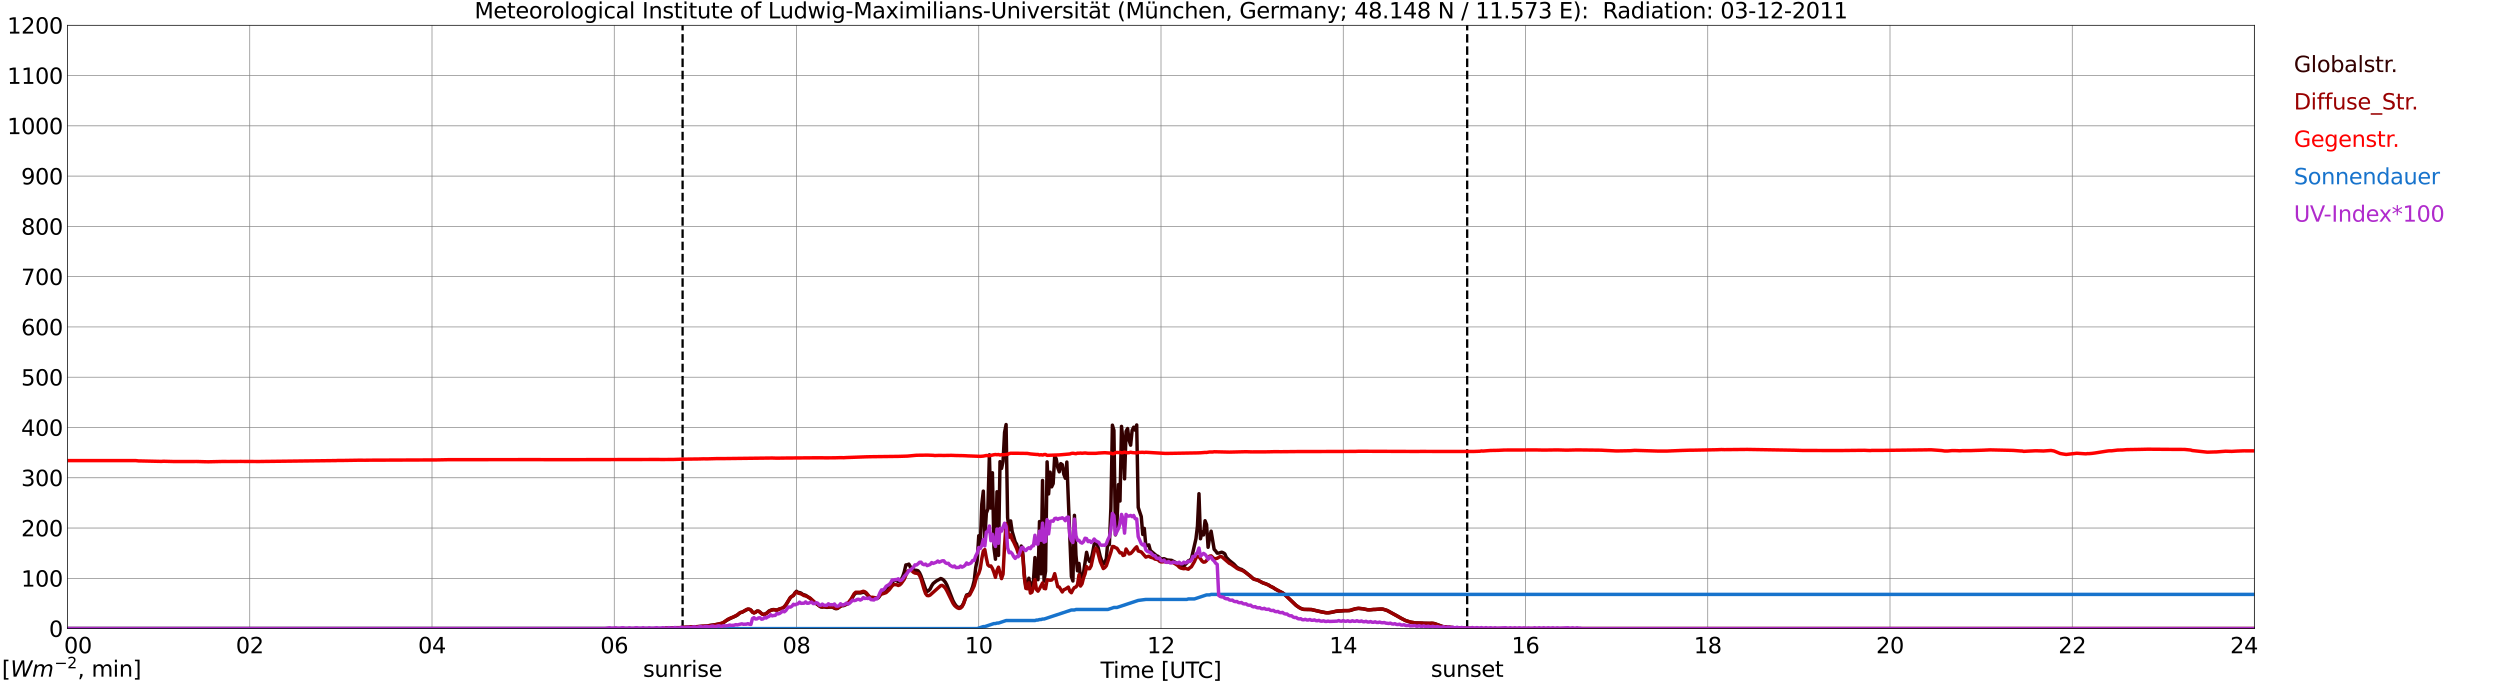 <?xml version="1.0" encoding="utf-8" standalone="no"?>
<!DOCTYPE svg PUBLIC "-//W3C//DTD SVG 1.1//EN"
  "http://www.w3.org/Graphics/SVG/1.1/DTD/svg11.dtd">
<svg xmlns:xlink="http://www.w3.org/1999/xlink" width="1085.4pt" height="296.64pt" viewBox="0 0 1085.4 296.64" xmlns="http://www.w3.org/2000/svg" version="1.1">
 <defs>
  <style type="text/css">*{stroke-linejoin: round; stroke-linecap: butt}</style>
 </defs>
 <g id="figure_1">
  <g id="patch_1">
   <path d="M 0 296.64 
L 1085.4 296.64 
L 1085.4 0 
L 0 0 
z
" style="fill: #ffffff"/>
  </g>
  <g id="axes_1">
   <g id="patch_2">
    <path d="M 29.306 272.909 
L 978.814 272.909 
L 978.814 10.976 
L 29.306 10.976 
z
" style="fill: #ffffff"/>
   </g>
   <g id="patch_3">
    <path d="M 978.814 272.909 
L 978.814 272.909 
L 978.814 10.976 
L 978.814 10.976 
z
" clip-path="url(#pdad223c310)" style="fill: #d3d3d3; opacity: 0.25; stroke: #d3d3d3; stroke-linejoin: miter"/>
   </g>
   <g id="matplotlib.axis_1">
    <g id="xtick_1">
     <g id="line2d_1">
      <path d="M 29.306 272.909 
L 29.306 10.976 
" clip-path="url(#pdad223c310)" style="fill: none; stroke: #808080; stroke-width: 0.3; stroke-linecap: square"/>
     </g>
     <g id="line2d_2"/>
     <g id="text_1">
      <!--    00 -->
      <g transform="translate(18.733 283.627) scale(0.095 -0.095)">
       <defs>
        <path id="DejaVuSans-20" transform="scale(0.016)"/>
        <path id="DejaVuSans-30" d="M 2034 4250 
Q 1547 4250 1301 3770 
Q 1056 3291 1056 2328 
Q 1056 1369 1301 889 
Q 1547 409 2034 409 
Q 2525 409 2770 889 
Q 3016 1369 3016 2328 
Q 3016 3291 2770 3770 
Q 2525 4250 2034 4250 
z
M 2034 4750 
Q 2819 4750 3233 4129 
Q 3647 3509 3647 2328 
Q 3647 1150 3233 529 
Q 2819 -91 2034 -91 
Q 1250 -91 836 529 
Q 422 1150 422 2328 
Q 422 3509 836 4129 
Q 1250 4750 2034 4750 
z
" transform="scale(0.016)"/>
       </defs>
       <use xlink:href="#DejaVuSans-20"/>
       <use xlink:href="#DejaVuSans-20" transform="translate(31.787 0)"/>
       <use xlink:href="#DejaVuSans-20" transform="translate(63.574 0)"/>
       <use xlink:href="#DejaVuSans-30" transform="translate(95.361 0)"/>
       <use xlink:href="#DejaVuSans-30" transform="translate(158.984 0)"/>
      </g>
     </g>
    </g>
    <g id="xtick_2">
     <g id="line2d_3">
      <path d="M 108.431 272.909 
L 108.431 10.976 
" clip-path="url(#pdad223c310)" style="fill: none; stroke: #808080; stroke-width: 0.3; stroke-linecap: square"/>
     </g>
     <g id="line2d_4"/>
     <g id="text_2">
      <!-- 02 -->
      <g transform="translate(102.387 283.627) scale(0.095 -0.095)">
       <defs>
        <path id="DejaVuSans-32" d="M 1228 531 
L 3431 531 
L 3431 0 
L 469 0 
L 469 531 
Q 828 903 1448 1529 
Q 2069 2156 2228 2338 
Q 2531 2678 2651 2914 
Q 2772 3150 2772 3378 
Q 2772 3750 2511 3984 
Q 2250 4219 1831 4219 
Q 1534 4219 1204 4116 
Q 875 4013 500 3803 
L 500 4441 
Q 881 4594 1212 4672 
Q 1544 4750 1819 4750 
Q 2544 4750 2975 4387 
Q 3406 4025 3406 3419 
Q 3406 3131 3298 2873 
Q 3191 2616 2906 2266 
Q 2828 2175 2409 1742 
Q 1991 1309 1228 531 
z
" transform="scale(0.016)"/>
       </defs>
       <use xlink:href="#DejaVuSans-30"/>
       <use xlink:href="#DejaVuSans-32" transform="translate(63.623 0)"/>
      </g>
     </g>
    </g>
    <g id="xtick_3">
     <g id="line2d_5">
      <path d="M 187.557 272.909 
L 187.557 10.976 
" clip-path="url(#pdad223c310)" style="fill: none; stroke: #808080; stroke-width: 0.3; stroke-linecap: square"/>
     </g>
     <g id="line2d_6"/>
     <g id="text_3">
      <!-- 04 -->
      <g transform="translate(181.513 283.627) scale(0.095 -0.095)">
       <defs>
        <path id="DejaVuSans-34" d="M 2419 4116 
L 825 1625 
L 2419 1625 
L 2419 4116 
z
M 2253 4666 
L 3047 4666 
L 3047 1625 
L 3713 1625 
L 3713 1100 
L 3047 1100 
L 3047 0 
L 2419 0 
L 2419 1100 
L 313 1100 
L 313 1709 
L 2253 4666 
z
" transform="scale(0.016)"/>
       </defs>
       <use xlink:href="#DejaVuSans-30"/>
       <use xlink:href="#DejaVuSans-34" transform="translate(63.623 0)"/>
      </g>
     </g>
    </g>
    <g id="xtick_4">
     <g id="line2d_7">
      <path d="M 266.683 272.909 
L 266.683 10.976 
" clip-path="url(#pdad223c310)" style="fill: none; stroke: #808080; stroke-width: 0.3; stroke-linecap: square"/>
     </g>
     <g id="line2d_8"/>
     <g id="text_4">
      <!-- 06 -->
      <g transform="translate(260.638 283.627) scale(0.095 -0.095)">
       <defs>
        <path id="DejaVuSans-36" d="M 2113 2584 
Q 1688 2584 1439 2293 
Q 1191 2003 1191 1497 
Q 1191 994 1439 701 
Q 1688 409 2113 409 
Q 2538 409 2786 701 
Q 3034 994 3034 1497 
Q 3034 2003 2786 2293 
Q 2538 2584 2113 2584 
z
M 3366 4563 
L 3366 3988 
Q 3128 4100 2886 4159 
Q 2644 4219 2406 4219 
Q 1781 4219 1451 3797 
Q 1122 3375 1075 2522 
Q 1259 2794 1537 2939 
Q 1816 3084 2150 3084 
Q 2853 3084 3261 2657 
Q 3669 2231 3669 1497 
Q 3669 778 3244 343 
Q 2819 -91 2113 -91 
Q 1303 -91 875 529 
Q 447 1150 447 2328 
Q 447 3434 972 4092 
Q 1497 4750 2381 4750 
Q 2619 4750 2861 4703 
Q 3103 4656 3366 4563 
z
" transform="scale(0.016)"/>
       </defs>
       <use xlink:href="#DejaVuSans-30"/>
       <use xlink:href="#DejaVuSans-36" transform="translate(63.623 0)"/>
      </g>
     </g>
    </g>
    <g id="xtick_5">
     <g id="line2d_9">
      <path d="M 345.808 272.909 
L 345.808 10.976 
" clip-path="url(#pdad223c310)" style="fill: none; stroke: #808080; stroke-width: 0.3; stroke-linecap: square"/>
     </g>
     <g id="line2d_10"/>
     <g id="text_5">
      <!-- 08 -->
      <g transform="translate(339.764 283.627) scale(0.095 -0.095)">
       <defs>
        <path id="DejaVuSans-38" d="M 2034 2216 
Q 1584 2216 1326 1975 
Q 1069 1734 1069 1313 
Q 1069 891 1326 650 
Q 1584 409 2034 409 
Q 2484 409 2743 651 
Q 3003 894 3003 1313 
Q 3003 1734 2745 1975 
Q 2488 2216 2034 2216 
z
M 1403 2484 
Q 997 2584 770 2862 
Q 544 3141 544 3541 
Q 544 4100 942 4425 
Q 1341 4750 2034 4750 
Q 2731 4750 3128 4425 
Q 3525 4100 3525 3541 
Q 3525 3141 3298 2862 
Q 3072 2584 2669 2484 
Q 3125 2378 3379 2068 
Q 3634 1759 3634 1313 
Q 3634 634 3220 271 
Q 2806 -91 2034 -91 
Q 1263 -91 848 271 
Q 434 634 434 1313 
Q 434 1759 690 2068 
Q 947 2378 1403 2484 
z
M 1172 3481 
Q 1172 3119 1398 2916 
Q 1625 2713 2034 2713 
Q 2441 2713 2670 2916 
Q 2900 3119 2900 3481 
Q 2900 3844 2670 4047 
Q 2441 4250 2034 4250 
Q 1625 4250 1398 4047 
Q 1172 3844 1172 3481 
z
" transform="scale(0.016)"/>
       </defs>
       <use xlink:href="#DejaVuSans-30"/>
       <use xlink:href="#DejaVuSans-38" transform="translate(63.623 0)"/>
      </g>
     </g>
    </g>
    <g id="xtick_6">
     <g id="line2d_11">
      <path d="M 424.934 272.909 
L 424.934 10.976 
" clip-path="url(#pdad223c310)" style="fill: none; stroke: #808080; stroke-width: 0.3; stroke-linecap: square"/>
     </g>
     <g id="line2d_12"/>
     <g id="text_6">
      <!-- 10 -->
      <g transform="translate(418.89 283.627) scale(0.095 -0.095)">
       <defs>
        <path id="DejaVuSans-31" d="M 794 531 
L 1825 531 
L 1825 4091 
L 703 3866 
L 703 4441 
L 1819 4666 
L 2450 4666 
L 2450 531 
L 3481 531 
L 3481 0 
L 794 0 
L 794 531 
z
" transform="scale(0.016)"/>
       </defs>
       <use xlink:href="#DejaVuSans-31"/>
       <use xlink:href="#DejaVuSans-30" transform="translate(63.623 0)"/>
      </g>
     </g>
    </g>
    <g id="xtick_7">
     <g id="line2d_13">
      <path d="M 504.06 272.909 
L 504.06 10.976 
" clip-path="url(#pdad223c310)" style="fill: none; stroke: #808080; stroke-width: 0.3; stroke-linecap: square"/>
     </g>
     <g id="line2d_14"/>
     <g id="text_7">
      <!-- 12 -->
      <g transform="translate(498.015 283.627) scale(0.095 -0.095)">
       <use xlink:href="#DejaVuSans-31"/>
       <use xlink:href="#DejaVuSans-32" transform="translate(63.623 0)"/>
      </g>
     </g>
    </g>
    <g id="xtick_8">
     <g id="line2d_15">
      <path d="M 583.185 272.909 
L 583.185 10.976 
" clip-path="url(#pdad223c310)" style="fill: none; stroke: #808080; stroke-width: 0.3; stroke-linecap: square"/>
     </g>
     <g id="line2d_16"/>
     <g id="text_8">
      <!-- 14 -->
      <g transform="translate(577.141 283.627) scale(0.095 -0.095)">
       <use xlink:href="#DejaVuSans-31"/>
       <use xlink:href="#DejaVuSans-34" transform="translate(63.623 0)"/>
      </g>
     </g>
    </g>
    <g id="xtick_9">
     <g id="line2d_17">
      <path d="M 662.311 272.909 
L 662.311 10.976 
" clip-path="url(#pdad223c310)" style="fill: none; stroke: #808080; stroke-width: 0.3; stroke-linecap: square"/>
     </g>
     <g id="line2d_18"/>
     <g id="text_9">
      <!-- 16 -->
      <g transform="translate(656.267 283.627) scale(0.095 -0.095)">
       <use xlink:href="#DejaVuSans-31"/>
       <use xlink:href="#DejaVuSans-36" transform="translate(63.623 0)"/>
      </g>
     </g>
    </g>
    <g id="xtick_10">
     <g id="line2d_19">
      <path d="M 741.437 272.909 
L 741.437 10.976 
" clip-path="url(#pdad223c310)" style="fill: none; stroke: #808080; stroke-width: 0.3; stroke-linecap: square"/>
     </g>
     <g id="line2d_20"/>
     <g id="text_10">
      <!-- 18 -->
      <g transform="translate(735.392 283.627) scale(0.095 -0.095)">
       <use xlink:href="#DejaVuSans-31"/>
       <use xlink:href="#DejaVuSans-38" transform="translate(63.623 0)"/>
      </g>
     </g>
    </g>
    <g id="xtick_11">
     <g id="line2d_21">
      <path d="M 820.562 272.909 
L 820.562 10.976 
" clip-path="url(#pdad223c310)" style="fill: none; stroke: #808080; stroke-width: 0.3; stroke-linecap: square"/>
     </g>
     <g id="line2d_22"/>
     <g id="text_11">
      <!-- 20 -->
      <g transform="translate(814.518 283.627) scale(0.095 -0.095)">
       <use xlink:href="#DejaVuSans-32"/>
       <use xlink:href="#DejaVuSans-30" transform="translate(63.623 0)"/>
      </g>
     </g>
    </g>
    <g id="xtick_12">
     <g id="line2d_23">
      <path d="M 899.688 272.909 
L 899.688 10.976 
" clip-path="url(#pdad223c310)" style="fill: none; stroke: #808080; stroke-width: 0.3; stroke-linecap: square"/>
     </g>
     <g id="line2d_24"/>
     <g id="text_12">
      <!-- 22 -->
      <g transform="translate(893.644 283.627) scale(0.095 -0.095)">
       <use xlink:href="#DejaVuSans-32"/>
       <use xlink:href="#DejaVuSans-32" transform="translate(63.623 0)"/>
      </g>
     </g>
    </g>
    <g id="xtick_13">
     <g id="line2d_25">
      <path d="M 978.814 272.909 
L 978.814 10.976 
" clip-path="url(#pdad223c310)" style="fill: none; stroke: #808080; stroke-width: 0.3; stroke-linecap: square"/>
     </g>
     <g id="line2d_26"/>
     <g id="text_13">
      <!-- 24    -->
      <g transform="translate(968.241 283.627) scale(0.095 -0.095)">
       <use xlink:href="#DejaVuSans-32"/>
       <use xlink:href="#DejaVuSans-34" transform="translate(63.623 0)"/>
       <use xlink:href="#DejaVuSans-20" transform="translate(127.246 0)"/>
       <use xlink:href="#DejaVuSans-20" transform="translate(159.033 0)"/>
       <use xlink:href="#DejaVuSans-20" transform="translate(190.82 0)"/>
      </g>
     </g>
    </g>
    <g id="text_14">
     <!-- Time [UTC] -->
     <g transform="translate(477.806 294.322) scale(0.095 -0.095)">
      <defs>
       <path id="DejaVuSans-54" d="M -19 4666 
L 3928 4666 
L 3928 4134 
L 2272 4134 
L 2272 0 
L 1638 0 
L 1638 4134 
L -19 4134 
L -19 4666 
z
" transform="scale(0.016)"/>
       <path id="DejaVuSans-69" d="M 603 3500 
L 1178 3500 
L 1178 0 
L 603 0 
L 603 3500 
z
M 603 4863 
L 1178 4863 
L 1178 4134 
L 603 4134 
L 603 4863 
z
" transform="scale(0.016)"/>
       <path id="DejaVuSans-6d" d="M 3328 2828 
Q 3544 3216 3844 3400 
Q 4144 3584 4550 3584 
Q 5097 3584 5394 3201 
Q 5691 2819 5691 2113 
L 5691 0 
L 5113 0 
L 5113 2094 
Q 5113 2597 4934 2840 
Q 4756 3084 4391 3084 
Q 3944 3084 3684 2787 
Q 3425 2491 3425 1978 
L 3425 0 
L 2847 0 
L 2847 2094 
Q 2847 2600 2669 2842 
Q 2491 3084 2119 3084 
Q 1678 3084 1418 2786 
Q 1159 2488 1159 1978 
L 1159 0 
L 581 0 
L 581 3500 
L 1159 3500 
L 1159 2956 
Q 1356 3278 1631 3431 
Q 1906 3584 2284 3584 
Q 2666 3584 2933 3390 
Q 3200 3197 3328 2828 
z
" transform="scale(0.016)"/>
       <path id="DejaVuSans-65" d="M 3597 1894 
L 3597 1613 
L 953 1613 
Q 991 1019 1311 708 
Q 1631 397 2203 397 
Q 2534 397 2845 478 
Q 3156 559 3463 722 
L 3463 178 
Q 3153 47 2828 -22 
Q 2503 -91 2169 -91 
Q 1331 -91 842 396 
Q 353 884 353 1716 
Q 353 2575 817 3079 
Q 1281 3584 2069 3584 
Q 2775 3584 3186 3129 
Q 3597 2675 3597 1894 
z
M 3022 2063 
Q 3016 2534 2758 2815 
Q 2500 3097 2075 3097 
Q 1594 3097 1305 2825 
Q 1016 2553 972 2059 
L 3022 2063 
z
" transform="scale(0.016)"/>
       <path id="DejaVuSans-5b" d="M 550 4863 
L 1875 4863 
L 1875 4416 
L 1125 4416 
L 1125 -397 
L 1875 -397 
L 1875 -844 
L 550 -844 
L 550 4863 
z
" transform="scale(0.016)"/>
       <path id="DejaVuSans-55" d="M 556 4666 
L 1191 4666 
L 1191 1831 
Q 1191 1081 1462 751 
Q 1734 422 2344 422 
Q 2950 422 3222 751 
Q 3494 1081 3494 1831 
L 3494 4666 
L 4128 4666 
L 4128 1753 
Q 4128 841 3676 375 
Q 3225 -91 2344 -91 
Q 1459 -91 1007 375 
Q 556 841 556 1753 
L 556 4666 
z
" transform="scale(0.016)"/>
       <path id="DejaVuSans-43" d="M 4122 4306 
L 4122 3641 
Q 3803 3938 3442 4084 
Q 3081 4231 2675 4231 
Q 1875 4231 1450 3742 
Q 1025 3253 1025 2328 
Q 1025 1406 1450 917 
Q 1875 428 2675 428 
Q 3081 428 3442 575 
Q 3803 722 4122 1019 
L 4122 359 
Q 3791 134 3420 21 
Q 3050 -91 2638 -91 
Q 1578 -91 968 557 
Q 359 1206 359 2328 
Q 359 3453 968 4101 
Q 1578 4750 2638 4750 
Q 3056 4750 3426 4639 
Q 3797 4528 4122 4306 
z
" transform="scale(0.016)"/>
       <path id="DejaVuSans-5d" d="M 1947 4863 
L 1947 -844 
L 622 -844 
L 622 -397 
L 1369 -397 
L 1369 4416 
L 622 4416 
L 622 4863 
L 1947 4863 
z
" transform="scale(0.016)"/>
      </defs>
      <use xlink:href="#DejaVuSans-54"/>
      <use xlink:href="#DejaVuSans-69" transform="translate(57.959 0)"/>
      <use xlink:href="#DejaVuSans-6d" transform="translate(85.742 0)"/>
      <use xlink:href="#DejaVuSans-65" transform="translate(183.154 0)"/>
      <use xlink:href="#DejaVuSans-20" transform="translate(244.678 0)"/>
      <use xlink:href="#DejaVuSans-5b" transform="translate(276.465 0)"/>
      <use xlink:href="#DejaVuSans-55" transform="translate(315.479 0)"/>
      <use xlink:href="#DejaVuSans-54" transform="translate(388.672 0)"/>
      <use xlink:href="#DejaVuSans-43" transform="translate(443.881 0)"/>
      <use xlink:href="#DejaVuSans-5d" transform="translate(513.705 0)"/>
     </g>
    </g>
   </g>
   <g id="matplotlib.axis_2">
    <g id="ytick_1">
     <g id="line2d_27">
      <path d="M 29.306 272.909 
L 978.814 272.909 
" clip-path="url(#pdad223c310)" style="fill: none; stroke: #808080; stroke-width: 0.3; stroke-linecap: square"/>
     </g>
     <g id="line2d_28"/>
     <g id="text_15">
      <!-- 0 -->
      <g transform="translate(21.261 276.518) scale(0.095 -0.095)">
       <use xlink:href="#DejaVuSans-30"/>
      </g>
     </g>
    </g>
    <g id="ytick_2">
     <g id="line2d_29">
      <path d="M 29.306 251.081 
L 978.814 251.081 
" clip-path="url(#pdad223c310)" style="fill: none; stroke: #808080; stroke-width: 0.3; stroke-linecap: square"/>
     </g>
     <g id="line2d_30"/>
     <g id="text_16">
      <!-- 100 -->
      <g transform="translate(9.173 254.69) scale(0.095 -0.095)">
       <use xlink:href="#DejaVuSans-31"/>
       <use xlink:href="#DejaVuSans-30" transform="translate(63.623 0)"/>
       <use xlink:href="#DejaVuSans-30" transform="translate(127.246 0)"/>
      </g>
     </g>
    </g>
    <g id="ytick_3">
     <g id="line2d_31">
      <path d="M 29.306 229.253 
L 978.814 229.253 
" clip-path="url(#pdad223c310)" style="fill: none; stroke: #808080; stroke-width: 0.3; stroke-linecap: square"/>
     </g>
     <g id="line2d_32"/>
     <g id="text_17">
      <!-- 200 -->
      <g transform="translate(9.173 232.863) scale(0.095 -0.095)">
       <use xlink:href="#DejaVuSans-32"/>
       <use xlink:href="#DejaVuSans-30" transform="translate(63.623 0)"/>
       <use xlink:href="#DejaVuSans-30" transform="translate(127.246 0)"/>
      </g>
     </g>
    </g>
    <g id="ytick_4">
     <g id="line2d_33">
      <path d="M 29.306 207.426 
L 978.814 207.426 
" clip-path="url(#pdad223c310)" style="fill: none; stroke: #808080; stroke-width: 0.3; stroke-linecap: square"/>
     </g>
     <g id="line2d_34"/>
     <g id="text_18">
      <!-- 300 -->
      <g transform="translate(9.173 211.035) scale(0.095 -0.095)">
       <defs>
        <path id="DejaVuSans-33" d="M 2597 2516 
Q 3050 2419 3304 2112 
Q 3559 1806 3559 1356 
Q 3559 666 3084 287 
Q 2609 -91 1734 -91 
Q 1441 -91 1130 -33 
Q 819 25 488 141 
L 488 750 
Q 750 597 1062 519 
Q 1375 441 1716 441 
Q 2309 441 2620 675 
Q 2931 909 2931 1356 
Q 2931 1769 2642 2001 
Q 2353 2234 1838 2234 
L 1294 2234 
L 1294 2753 
L 1863 2753 
Q 2328 2753 2575 2939 
Q 2822 3125 2822 3475 
Q 2822 3834 2567 4026 
Q 2313 4219 1838 4219 
Q 1578 4219 1281 4162 
Q 984 4106 628 3988 
L 628 4550 
Q 988 4650 1302 4700 
Q 1616 4750 1894 4750 
Q 2613 4750 3031 4423 
Q 3450 4097 3450 3541 
Q 3450 3153 3228 2886 
Q 3006 2619 2597 2516 
z
" transform="scale(0.016)"/>
       </defs>
       <use xlink:href="#DejaVuSans-33"/>
       <use xlink:href="#DejaVuSans-30" transform="translate(63.623 0)"/>
       <use xlink:href="#DejaVuSans-30" transform="translate(127.246 0)"/>
      </g>
     </g>
    </g>
    <g id="ytick_5">
     <g id="line2d_35">
      <path d="M 29.306 185.598 
L 978.814 185.598 
" clip-path="url(#pdad223c310)" style="fill: none; stroke: #808080; stroke-width: 0.3; stroke-linecap: square"/>
     </g>
     <g id="line2d_36"/>
     <g id="text_19">
      <!-- 400 -->
      <g transform="translate(9.173 189.207) scale(0.095 -0.095)">
       <use xlink:href="#DejaVuSans-34"/>
       <use xlink:href="#DejaVuSans-30" transform="translate(63.623 0)"/>
       <use xlink:href="#DejaVuSans-30" transform="translate(127.246 0)"/>
      </g>
     </g>
    </g>
    <g id="ytick_6">
     <g id="line2d_37">
      <path d="M 29.306 163.77 
L 978.814 163.77 
" clip-path="url(#pdad223c310)" style="fill: none; stroke: #808080; stroke-width: 0.3; stroke-linecap: square"/>
     </g>
     <g id="line2d_38"/>
     <g id="text_20">
      <!-- 500 -->
      <g transform="translate(9.173 167.379) scale(0.095 -0.095)">
       <defs>
        <path id="DejaVuSans-35" d="M 691 4666 
L 3169 4666 
L 3169 4134 
L 1269 4134 
L 1269 2991 
Q 1406 3038 1543 3061 
Q 1681 3084 1819 3084 
Q 2600 3084 3056 2656 
Q 3513 2228 3513 1497 
Q 3513 744 3044 326 
Q 2575 -91 1722 -91 
Q 1428 -91 1123 -41 
Q 819 9 494 109 
L 494 744 
Q 775 591 1075 516 
Q 1375 441 1709 441 
Q 2250 441 2565 725 
Q 2881 1009 2881 1497 
Q 2881 1984 2565 2268 
Q 2250 2553 1709 2553 
Q 1456 2553 1204 2497 
Q 953 2441 691 2322 
L 691 4666 
z
" transform="scale(0.016)"/>
       </defs>
       <use xlink:href="#DejaVuSans-35"/>
       <use xlink:href="#DejaVuSans-30" transform="translate(63.623 0)"/>
       <use xlink:href="#DejaVuSans-30" transform="translate(127.246 0)"/>
      </g>
     </g>
    </g>
    <g id="ytick_7">
     <g id="line2d_39">
      <path d="M 29.306 141.942 
L 978.814 141.942 
" clip-path="url(#pdad223c310)" style="fill: none; stroke: #808080; stroke-width: 0.3; stroke-linecap: square"/>
     </g>
     <g id="line2d_40"/>
     <g id="text_21">
      <!-- 600 -->
      <g transform="translate(9.173 145.551) scale(0.095 -0.095)">
       <use xlink:href="#DejaVuSans-36"/>
       <use xlink:href="#DejaVuSans-30" transform="translate(63.623 0)"/>
       <use xlink:href="#DejaVuSans-30" transform="translate(127.246 0)"/>
      </g>
     </g>
    </g>
    <g id="ytick_8">
     <g id="line2d_41">
      <path d="M 29.306 120.114 
L 978.814 120.114 
" clip-path="url(#pdad223c310)" style="fill: none; stroke: #808080; stroke-width: 0.3; stroke-linecap: square"/>
     </g>
     <g id="line2d_42"/>
     <g id="text_22">
      <!-- 700 -->
      <g transform="translate(9.173 123.724) scale(0.095 -0.095)">
       <defs>
        <path id="DejaVuSans-37" d="M 525 4666 
L 3525 4666 
L 3525 4397 
L 1831 0 
L 1172 0 
L 2766 4134 
L 525 4134 
L 525 4666 
z
" transform="scale(0.016)"/>
       </defs>
       <use xlink:href="#DejaVuSans-37"/>
       <use xlink:href="#DejaVuSans-30" transform="translate(63.623 0)"/>
       <use xlink:href="#DejaVuSans-30" transform="translate(127.246 0)"/>
      </g>
     </g>
    </g>
    <g id="ytick_9">
     <g id="line2d_43">
      <path d="M 29.306 98.287 
L 978.814 98.287 
" clip-path="url(#pdad223c310)" style="fill: none; stroke: #808080; stroke-width: 0.3; stroke-linecap: square"/>
     </g>
     <g id="line2d_44"/>
     <g id="text_23">
      <!-- 800 -->
      <g transform="translate(9.173 101.896) scale(0.095 -0.095)">
       <use xlink:href="#DejaVuSans-38"/>
       <use xlink:href="#DejaVuSans-30" transform="translate(63.623 0)"/>
       <use xlink:href="#DejaVuSans-30" transform="translate(127.246 0)"/>
      </g>
     </g>
    </g>
    <g id="ytick_10">
     <g id="line2d_45">
      <path d="M 29.306 76.459 
L 978.814 76.459 
" clip-path="url(#pdad223c310)" style="fill: none; stroke: #808080; stroke-width: 0.3; stroke-linecap: square"/>
     </g>
     <g id="line2d_46"/>
     <g id="text_24">
      <!-- 900 -->
      <g transform="translate(9.173 80.068) scale(0.095 -0.095)">
       <defs>
        <path id="DejaVuSans-39" d="M 703 97 
L 703 672 
Q 941 559 1184 500 
Q 1428 441 1663 441 
Q 2288 441 2617 861 
Q 2947 1281 2994 2138 
Q 2813 1869 2534 1725 
Q 2256 1581 1919 1581 
Q 1219 1581 811 2004 
Q 403 2428 403 3163 
Q 403 3881 828 4315 
Q 1253 4750 1959 4750 
Q 2769 4750 3195 4129 
Q 3622 3509 3622 2328 
Q 3622 1225 3098 567 
Q 2575 -91 1691 -91 
Q 1453 -91 1209 -44 
Q 966 3 703 97 
z
M 1959 2075 
Q 2384 2075 2632 2365 
Q 2881 2656 2881 3163 
Q 2881 3666 2632 3958 
Q 2384 4250 1959 4250 
Q 1534 4250 1286 3958 
Q 1038 3666 1038 3163 
Q 1038 2656 1286 2365 
Q 1534 2075 1959 2075 
z
" transform="scale(0.016)"/>
       </defs>
       <use xlink:href="#DejaVuSans-39"/>
       <use xlink:href="#DejaVuSans-30" transform="translate(63.623 0)"/>
       <use xlink:href="#DejaVuSans-30" transform="translate(127.246 0)"/>
      </g>
     </g>
    </g>
    <g id="ytick_11">
     <g id="line2d_47">
      <path d="M 29.306 54.631 
L 978.814 54.631 
" clip-path="url(#pdad223c310)" style="fill: none; stroke: #808080; stroke-width: 0.3; stroke-linecap: square"/>
     </g>
     <g id="line2d_48"/>
     <g id="text_25">
      <!-- 1000 -->
      <g transform="translate(3.128 58.24) scale(0.095 -0.095)">
       <use xlink:href="#DejaVuSans-31"/>
       <use xlink:href="#DejaVuSans-30" transform="translate(63.623 0)"/>
       <use xlink:href="#DejaVuSans-30" transform="translate(127.246 0)"/>
       <use xlink:href="#DejaVuSans-30" transform="translate(190.869 0)"/>
      </g>
     </g>
    </g>
    <g id="ytick_12">
     <g id="line2d_49">
      <path d="M 29.306 32.803 
L 978.814 32.803 
" clip-path="url(#pdad223c310)" style="fill: none; stroke: #808080; stroke-width: 0.3; stroke-linecap: square"/>
     </g>
     <g id="line2d_50"/>
     <g id="text_26">
      <!-- 1100 -->
      <g transform="translate(3.128 36.413) scale(0.095 -0.095)">
       <use xlink:href="#DejaVuSans-31"/>
       <use xlink:href="#DejaVuSans-31" transform="translate(63.623 0)"/>
       <use xlink:href="#DejaVuSans-30" transform="translate(127.246 0)"/>
       <use xlink:href="#DejaVuSans-30" transform="translate(190.869 0)"/>
      </g>
     </g>
    </g>
    <g id="ytick_13">
     <g id="line2d_51">
      <path d="M 29.306 10.976 
L 978.814 10.976 
" clip-path="url(#pdad223c310)" style="fill: none; stroke: #808080; stroke-width: 0.3; stroke-linecap: square"/>
     </g>
     <g id="line2d_52"/>
     <g id="text_27">
      <!-- 1200 -->
      <g transform="translate(3.128 14.585) scale(0.095 -0.095)">
       <use xlink:href="#DejaVuSans-31"/>
       <use xlink:href="#DejaVuSans-32" transform="translate(63.623 0)"/>
       <use xlink:href="#DejaVuSans-30" transform="translate(127.246 0)"/>
       <use xlink:href="#DejaVuSans-30" transform="translate(190.869 0)"/>
      </g>
     </g>
    </g>
   </g>
   <g id="line2d_53">
    <path d="M 296.355 272.909 
L 296.355 10.976 
" clip-path="url(#pdad223c310)" style="fill: none; stroke-dasharray: 3.7,1.6; stroke-dashoffset: 0; stroke: #000000"/>
   </g>
   <g id="line2d_54">
    <path d="M 636.991 272.909 
L 636.991 10.976 
" clip-path="url(#pdad223c310)" style="fill: none; stroke-dasharray: 3.7,1.6; stroke-dashoffset: 0; stroke: #000000"/>
   </g>
   <g id="line2d_55">
    <path d="M 29.306 272.909 
L 288.442 272.909 
L 289.102 272.747 
L 291.08 272.688 
L 292.399 272.629 
L 295.036 272.599 
L 297.014 272.422 
L 298.333 272.333 
L 299.652 272.184 
L 300.971 272.125 
L 302.949 272.066 
L 304.927 271.918 
L 305.586 271.948 
L 312.839 270.853 
L 314.158 270.289 
L 315.477 269.342 
L 317.455 268.305 
L 319.433 267.445 
L 320.093 267.061 
L 321.411 265.965 
L 322.071 265.848 
L 323.39 265.136 
L 324.708 264.485 
L 325.368 264.544 
L 326.027 264.9 
L 326.686 265.741 
L 327.346 266.068 
L 328.005 265.802 
L 328.665 265.297 
L 329.324 265.326 
L 329.983 265.771 
L 330.643 266.393 
L 331.302 266.777 
L 331.961 266.69 
L 332.621 266.393 
L 333.94 265.208 
L 335.258 264.706 
L 335.918 264.645 
L 337.236 264.883 
L 338.555 264.35 
L 339.215 264.23 
L 339.874 263.964 
L 340.533 263.462 
L 341.193 262.661 
L 343.171 259.404 
L 344.49 258.426 
L 345.149 257.389 
L 345.808 256.708 
L 346.468 257.182 
L 347.127 257.271 
L 347.787 257.507 
L 348.446 258.042 
L 349.765 258.457 
L 351.743 259.819 
L 353.721 261.624 
L 356.359 263.521 
L 357.018 263.608 
L 357.677 263.49 
L 358.996 263.697 
L 360.974 263.549 
L 361.634 263.697 
L 362.293 264.084 
L 362.952 264.291 
L 363.612 264.171 
L 364.93 263.195 
L 365.59 262.958 
L 366.249 262.958 
L 368.227 262.069 
L 369.546 260.382 
L 370.865 258.129 
L 371.524 257.507 
L 372.184 257.42 
L 373.502 257.448 
L 374.821 257.154 
L 375.481 257.271 
L 376.14 257.835 
L 377.459 259.345 
L 378.118 259.67 
L 379.437 259.699 
L 380.096 259.819 
L 380.756 259.819 
L 381.415 259.463 
L 382.074 258.485 
L 382.734 257.745 
L 383.393 257.479 
L 384.712 256.501 
L 386.031 254.752 
L 386.69 254.071 
L 388.009 252.087 
L 388.668 251.939 
L 389.328 252.059 
L 389.987 252.561 
L 390.646 252.325 
L 391.306 251.555 
L 391.965 250.193 
L 392.624 248.178 
L 393.284 245.277 
L 393.943 245.188 
L 394.603 244.921 
L 395.262 246.194 
L 395.921 246.373 
L 396.581 247.141 
L 397.24 247.645 
L 397.899 247.615 
L 398.559 247.794 
L 399.218 248.652 
L 399.878 250.103 
L 401.856 255.789 
L 402.515 256.798 
L 403.175 256.442 
L 403.834 255.702 
L 404.493 254.34 
L 405.153 253.331 
L 406.471 252.266 
L 408.45 251.171 
L 409.109 251.437 
L 409.768 251.939 
L 410.428 252.768 
L 411.087 253.984 
L 413.725 260.766 
L 414.384 261.98 
L 415.043 262.927 
L 415.703 263.549 
L 416.362 263.728 
L 417.022 263.608 
L 417.681 263.075 
L 418.34 261.921 
L 419.659 258.308 
L 420.318 258.129 
L 420.978 257.745 
L 421.637 256.47 
L 422.297 254.694 
L 422.956 252.118 
L 423.615 246.373 
L 424.275 243.086 
L 424.934 232.599 
L 425.593 236.806 
L 426.253 218.946 
L 426.912 213.23 
L 427.572 233.577 
L 428.231 222.797 
L 428.89 221.02 
L 429.55 197.474 
L 430.209 220.575 
L 430.869 205.265 
L 431.528 237.812 
L 432.187 242.789 
L 432.847 213.498 
L 433.506 241.13 
L 434.165 200.436 
L 434.825 203.368 
L 435.484 200.377 
L 436.144 187.7 
L 436.803 184.325 
L 437.462 224.752 
L 438.122 230.083 
L 438.781 226.173 
L 439.44 230.733 
L 440.759 235.265 
L 441.419 236.332 
L 442.078 239.53 
L 442.737 239.768 
L 443.397 237.072 
L 444.056 240.152 
L 444.716 249.363 
L 445.375 254.694 
L 446.034 254.694 
L 446.694 251.022 
L 447.353 254.724 
L 448.012 253.836 
L 448.672 252.207 
L 449.331 242.077 
L 449.991 251.585 
L 450.65 251.673 
L 451.309 226.44 
L 451.969 249.125 
L 452.628 208.611 
L 453.287 252.325 
L 453.947 247.971 
L 454.606 200.526 
L 455.266 214.445 
L 455.925 204.996 
L 456.584 211.365 
L 457.244 209.942 
L 457.903 197.948 
L 458.563 199.223 
L 459.222 202.953 
L 459.881 204.85 
L 460.541 201.294 
L 461.2 201.739 
L 461.859 205.884 
L 462.519 207.633 
L 463.178 200.613 
L 465.156 250.311 
L 465.816 252.236 
L 466.475 223.744 
L 467.134 241.012 
L 467.794 247.822 
L 468.453 244.624 
L 469.113 250.904 
L 469.772 250.49 
L 470.431 248.534 
L 471.75 239.796 
L 472.409 242.61 
L 473.069 243.767 
L 473.728 242.848 
L 474.388 239.886 
L 475.047 236.332 
L 475.706 235.206 
L 476.366 236.066 
L 477.685 241.634 
L 478.344 243.529 
L 479.003 244.921 
L 479.663 244.002 
L 480.322 242.61 
L 480.981 235.057 
L 481.641 236.45 
L 482.3 220.575 
L 482.96 184.591 
L 483.619 186.842 
L 484.278 232.215 
L 484.938 227.418 
L 485.597 210.388 
L 486.256 217.525 
L 486.916 185.124 
L 487.575 191.432 
L 488.235 207.899 
L 488.894 187.285 
L 489.553 186.043 
L 490.213 191.194 
L 490.872 193.268 
L 491.532 186.87 
L 492.191 185.48 
L 492.85 186.752 
L 493.51 184.502 
L 494.169 220.308 
L 495.488 224.277 
L 496.147 232.036 
L 496.807 229.43 
L 497.466 236.895 
L 498.125 236.836 
L 498.785 236.568 
L 499.444 239.028 
L 502.082 241.278 
L 502.741 241.514 
L 504.06 242.758 
L 505.379 242.551 
L 506.697 243.114 
L 508.675 243.291 
L 510.654 244.328 
L 511.313 244.832 
L 511.972 245.484 
L 512.632 245.869 
L 513.291 246.045 
L 513.95 245.958 
L 514.61 245.039 
L 515.269 244.417 
L 515.929 243.47 
L 516.588 243.232 
L 517.247 242.64 
L 519.226 233.933 
L 519.885 228.424 
L 520.544 214.356 
L 521.204 233.903 
L 521.863 230.882 
L 522.522 232.244 
L 523.182 226.084 
L 523.841 227.773 
L 524.501 237.605 
L 525.16 233.339 
L 525.819 230.615 
L 527.138 238.524 
L 527.797 239.205 
L 528.457 240.152 
L 529.116 240.124 
L 530.435 239.737 
L 531.094 240.003 
L 531.754 240.449 
L 532.413 241.988 
L 533.732 243.321 
L 535.71 244.921 
L 537.029 246.312 
L 538.348 247.023 
L 539.007 247.202 
L 540.326 248.06 
L 544.282 251.347 
L 546.26 251.969 
L 548.238 253.065 
L 549.557 253.449 
L 550.876 254.071 
L 551.535 254.517 
L 552.854 255.139 
L 553.513 255.671 
L 555.491 256.708 
L 556.81 257.33 
L 558.129 258.396 
L 562.745 262.84 
L 564.063 263.787 
L 565.382 264.409 
L 566.042 264.586 
L 569.338 264.675 
L 575.932 266.068 
L 577.251 266.037 
L 579.229 265.623 
L 579.889 265.446 
L 583.845 265.149 
L 585.823 265.09 
L 586.482 264.972 
L 588.46 264.32 
L 589.779 264.143 
L 591.757 264.32 
L 593.736 264.734 
L 595.054 264.734 
L 599.67 264.409 
L 600.329 264.437 
L 602.307 265.06 
L 604.945 266.511 
L 606.264 267.223 
L 608.242 268.377 
L 610.22 269.384 
L 612.198 270.095 
L 613.517 270.272 
L 614.176 270.42 
L 620.77 270.658 
L 621.429 270.599 
L 622.748 270.717 
L 626.705 272.138 
L 628.023 272.228 
L 629.342 272.317 
L 630.661 272.525 
L 632.639 272.612 
L 635.276 272.76 
L 636.595 272.791 
L 639.892 272.878 
L 641.87 272.878 
L 644.508 272.909 
L 978.154 272.909 
L 978.154 272.909 
" clip-path="url(#pdad223c310)" style="fill: none; stroke: #330000; stroke-width: 1.5; stroke-linecap: square"/>
   </g>
   <g id="line2d_56">
    <path d="M 29.306 272.909 
L 288.442 272.909 
L 289.102 272.664 
L 291.08 272.623 
L 292.399 272.538 
L 295.036 272.496 
L 297.014 272.328 
L 301.63 272.077 
L 302.289 272.119 
L 304.927 271.868 
L 306.905 271.782 
L 310.202 271.322 
L 313.499 270.523 
L 314.158 270.187 
L 316.136 268.803 
L 317.455 268.216 
L 318.114 268.004 
L 320.093 266.956 
L 321.411 265.948 
L 322.071 265.78 
L 322.73 265.487 
L 324.049 264.647 
L 324.708 264.437 
L 325.368 264.52 
L 326.027 264.898 
L 326.686 265.773 
L 327.346 266.109 
L 328.005 265.815 
L 328.665 265.396 
L 329.324 265.352 
L 329.983 265.815 
L 330.643 266.443 
L 331.302 266.738 
L 331.961 266.655 
L 332.621 266.402 
L 334.599 265.018 
L 335.918 264.682 
L 337.236 264.933 
L 338.555 264.346 
L 339.874 263.927 
L 340.533 263.381 
L 341.193 262.582 
L 343.171 259.393 
L 343.83 258.889 
L 344.49 258.553 
L 345.149 257.503 
L 345.808 257.001 
L 346.468 257.503 
L 347.787 257.839 
L 349.105 258.594 
L 349.765 258.721 
L 350.424 258.972 
L 351.743 259.686 
L 353.721 261.491 
L 355.04 262.414 
L 355.699 263.003 
L 356.359 263.337 
L 357.018 263.422 
L 357.677 263.337 
L 359.655 263.505 
L 360.974 263.337 
L 361.634 263.549 
L 362.952 264.095 
L 363.612 264.01 
L 365.59 262.792 
L 366.249 262.75 
L 367.568 262.246 
L 368.227 261.744 
L 369.546 260.022 
L 370.865 257.756 
L 371.524 257.125 
L 372.843 257.125 
L 373.502 257.125 
L 374.821 256.706 
L 375.481 256.916 
L 376.14 257.42 
L 377.459 259.015 
L 378.118 259.349 
L 378.777 259.308 
L 380.756 259.644 
L 381.415 259.266 
L 382.074 258.385 
L 382.734 257.839 
L 383.393 257.756 
L 384.712 257.293 
L 386.031 256.075 
L 387.349 254.355 
L 388.009 253.851 
L 388.668 253.81 
L 389.328 253.892 
L 389.987 254.187 
L 390.646 253.936 
L 391.306 253.305 
L 392.624 251.417 
L 393.943 248.102 
L 394.603 247.68 
L 395.262 247.597 
L 395.921 247.848 
L 396.581 248.479 
L 397.24 248.815 
L 398.559 248.981 
L 399.218 249.822 
L 399.878 251.332 
L 401.196 255.866 
L 401.856 257.712 
L 402.515 258.553 
L 403.175 258.638 
L 403.834 258.343 
L 405.812 256.579 
L 408.45 254.229 
L 409.109 254.146 
L 409.768 254.65 
L 410.428 255.364 
L 411.087 256.497 
L 413.725 261.868 
L 414.384 262.835 
L 415.043 263.464 
L 415.703 263.927 
L 416.362 264.178 
L 417.022 264.01 
L 417.681 263.422 
L 418.34 262.163 
L 419 260.231 
L 419.659 258.679 
L 420.318 258.721 
L 420.978 258.343 
L 422.297 255.783 
L 422.956 254.355 
L 423.615 251.878 
L 424.275 250.031 
L 424.934 248.981 
L 425.593 246.925 
L 426.253 242.559 
L 426.912 239.244 
L 427.572 238.613 
L 428.231 242.267 
L 428.89 245.246 
L 429.55 245.834 
L 430.209 245.707 
L 430.869 246.798 
L 431.528 248.521 
L 432.187 250.662 
L 432.847 247.68 
L 433.506 246.253 
L 434.825 251.208 
L 435.484 249.276 
L 436.144 236.725 
L 436.803 227.365 
L 438.122 233.241 
L 438.781 232.191 
L 439.44 234.206 
L 440.1 235.339 
L 441.419 238.235 
L 442.078 240.25 
L 442.737 241.008 
L 443.397 238.613 
L 444.056 241.385 
L 444.716 250.703 
L 445.375 255.447 
L 446.034 255.615 
L 446.694 253.054 
L 447.353 257.503 
L 448.012 257.125 
L 448.672 254.901 
L 449.331 251.668 
L 449.991 255.951 
L 450.65 256.665 
L 451.309 255.656 
L 452.628 253.096 
L 453.287 255.447 
L 453.947 255.615 
L 454.606 251.71 
L 455.925 251.921 
L 456.584 251.836 
L 457.244 251.123 
L 457.903 249.066 
L 459.222 254.733 
L 459.881 254.859 
L 461.2 257.001 
L 461.859 256.034 
L 462.519 255.783 
L 463.838 254.901 
L 464.497 256.748 
L 465.156 257.335 
L 465.816 255.992 
L 466.475 255.069 
L 467.134 254.859 
L 467.794 253.892 
L 468.453 249.571 
L 469.113 254.438 
L 469.772 253.473 
L 470.431 250.871 
L 471.091 249.108 
L 471.75 246.002 
L 472.409 246.884 
L 473.069 246.884 
L 473.728 245.666 
L 475.047 239.495 
L 475.706 237.984 
L 476.366 238.781 
L 477.685 243.819 
L 479.003 246.842 
L 479.663 246.421 
L 480.322 245.624 
L 481.641 241.678 
L 482.3 239.704 
L 482.96 237.271 
L 483.619 237.312 
L 484.278 237.775 
L 484.938 238.026 
L 486.256 240.041 
L 486.916 239.999 
L 487.575 241.176 
L 488.235 240.964 
L 488.894 238.362 
L 490.213 240.503 
L 490.872 240.294 
L 491.532 239.663 
L 492.85 238.026 
L 493.51 237.397 
L 494.169 239.202 
L 495.488 239.621 
L 497.466 241.887 
L 498.125 241.636 
L 498.785 241.51 
L 499.444 241.887 
L 500.763 242.267 
L 501.422 242.728 
L 502.741 242.979 
L 503.4 243.651 
L 504.06 243.946 
L 504.719 243.946 
L 505.379 243.819 
L 506.697 243.987 
L 509.335 244.238 
L 511.313 245.497 
L 511.972 246.211 
L 512.632 246.633 
L 513.95 246.925 
L 514.61 246.757 
L 515.929 247.135 
L 516.588 246.506 
L 517.247 246.087 
L 518.566 243.819 
L 519.226 242.267 
L 519.885 241.468 
L 520.544 241.636 
L 521.863 243.568 
L 522.522 244.07 
L 523.182 243.987 
L 523.841 243.4 
L 525.16 241.468 
L 525.819 241.341 
L 527.138 242.559 
L 527.797 242.559 
L 528.457 242.391 
L 529.776 241.595 
L 530.435 241.721 
L 533.732 244.574 
L 534.391 244.869 
L 536.369 246.253 
L 537.029 246.757 
L 537.688 247.093 
L 539.666 247.807 
L 540.985 248.73 
L 542.963 250.199 
L 543.623 250.913 
L 544.282 251.417 
L 544.941 251.627 
L 545.601 251.71 
L 548.238 253.013 
L 550.876 254.061 
L 551.535 254.565 
L 552.195 254.818 
L 557.47 257.88 
L 562.745 262.877 
L 564.723 264.178 
L 566.042 264.555 
L 569.338 264.597 
L 570.657 264.933 
L 573.954 265.773 
L 574.613 265.815 
L 575.273 265.983 
L 576.592 266.024 
L 578.57 265.688 
L 580.548 265.228 
L 582.526 265.186 
L 583.185 265.06 
L 585.164 265.101 
L 585.823 265.06 
L 587.142 264.64 
L 588.46 264.304 
L 589.779 264.095 
L 591.757 264.304 
L 593.736 264.723 
L 594.395 264.806 
L 596.373 264.555 
L 597.032 264.597 
L 599.011 264.429 
L 600.329 264.472 
L 601.648 264.85 
L 602.307 265.101 
L 608.901 268.753 
L 610.22 269.425 
L 612.858 270.18 
L 613.517 270.263 
L 614.176 270.475 
L 617.473 270.516 
L 618.133 270.643 
L 622.089 270.599 
L 623.408 270.977 
L 626.045 271.985 
L 630.661 272.49 
L 636.595 272.782 
L 639.233 272.826 
L 639.892 272.909 
L 641.211 272.867 
L 642.53 272.909 
L 643.848 272.909 
L 978.154 272.909 
L 978.154 272.909 
" clip-path="url(#pdad223c310)" style="fill: none; stroke: #990000; stroke-width: 1.5; stroke-linecap: square"/>
   </g>
   <g id="line2d_57">
    <path d="M 29.306 199.971 
L 58.978 199.978 
L 60.297 200.122 
L 61.615 200.131 
L 70.187 200.329 
L 70.847 200.253 
L 72.825 200.307 
L 75.462 200.38 
L 76.781 200.382 
L 83.375 200.377 
L 85.353 200.362 
L 89.309 200.476 
L 90.628 200.489 
L 96.563 200.353 
L 99.2 200.366 
L 104.475 200.331 
L 112.388 200.375 
L 114.366 200.342 
L 146.016 199.963 
L 146.676 199.904 
L 147.994 199.928 
L 155.907 199.801 
L 158.544 199.819 
L 159.863 199.79 
L 186.898 199.683 
L 188.876 199.692 
L 194.81 199.57 
L 196.788 199.565 
L 233.714 199.548 
L 237.67 199.565 
L 239.648 199.565 
L 241.626 199.563 
L 243.604 199.574 
L 285.805 199.485 
L 287.124 199.509 
L 292.399 199.48 
L 296.355 199.354 
L 298.333 199.323 
L 303.608 199.26 
L 305.586 199.201 
L 306.905 199.229 
L 311.521 199.098 
L 314.158 199.105 
L 335.258 198.849 
L 337.236 198.913 
L 340.533 198.862 
L 355.699 198.745 
L 358.337 198.782 
L 362.293 198.766 
L 364.93 198.688 
L 366.249 198.723 
L 367.568 198.646 
L 376.14 198.33 
L 378.118 198.288 
L 389.987 198.142 
L 391.306 198.105 
L 393.943 198.022 
L 397.899 197.653 
L 401.856 197.607 
L 403.175 197.612 
L 405.153 197.688 
L 405.812 197.784 
L 407.79 197.706 
L 409.768 197.747 
L 413.065 197.688 
L 415.043 197.767 
L 418.34 197.826 
L 420.318 197.93 
L 425.593 198.133 
L 426.912 198.024 
L 428.231 197.758 
L 429.55 197.865 
L 431.528 197.42 
L 432.187 197.335 
L 432.847 197.426 
L 433.506 197.33 
L 434.165 197.57 
L 434.825 197.396 
L 435.484 197.452 
L 437.462 197.239 
L 438.122 196.939 
L 438.781 196.776 
L 441.419 196.789 
L 446.034 196.852 
L 447.353 197.077 
L 448.672 197.199 
L 449.991 197.313 
L 450.65 197.302 
L 451.309 197.548 
L 451.969 197.409 
L 452.628 197.586 
L 453.287 197.339 
L 453.947 197.319 
L 454.606 197.693 
L 459.881 197.496 
L 463.178 197.206 
L 464.497 197.09 
L 465.156 196.854 
L 465.816 196.774 
L 467.134 196.987 
L 467.794 196.743 
L 468.453 196.78 
L 469.113 196.704 
L 469.772 196.795 
L 471.091 196.658 
L 472.409 196.826 
L 475.706 196.828 
L 477.025 196.686 
L 479.663 196.54 
L 482.3 196.734 
L 482.96 196.99 
L 483.619 196.981 
L 484.278 196.518 
L 484.938 196.424 
L 485.597 196.488 
L 486.256 196.409 
L 486.916 196.568 
L 487.575 196.503 
L 488.235 196.282 
L 488.894 196.494 
L 489.553 196.581 
L 490.213 196.538 
L 490.872 196.339 
L 491.532 196.49 
L 493.51 196.64 
L 494.169 196.44 
L 496.147 196.37 
L 496.807 196.457 
L 497.466 196.357 
L 506.038 196.863 
L 519.885 196.627 
L 521.204 196.581 
L 523.182 196.422 
L 523.841 196.442 
L 525.16 196.224 
L 526.479 196.248 
L 527.138 196.132 
L 533.732 196.287 
L 540.985 196.114 
L 543.623 196.2 
L 545.601 196.173 
L 548.238 196.193 
L 550.876 196.154 
L 553.513 196.09 
L 556.151 196.114 
L 564.063 196.038 
L 567.36 196.045 
L 588.46 195.983 
L 589.779 195.918 
L 615.495 196.01 
L 616.814 195.986 
L 622.748 195.999 
L 639.892 196.007 
L 642.53 195.907 
L 643.189 195.776 
L 643.848 195.833 
L 647.145 195.575 
L 650.442 195.518 
L 653.08 195.388 
L 666.927 195.342 
L 670.224 195.412 
L 676.158 195.329 
L 680.114 195.442 
L 684.73 195.333 
L 695.28 195.451 
L 696.599 195.534 
L 701.874 195.789 
L 707.808 195.676 
L 709.786 195.525 
L 719.677 195.831 
L 723.633 195.839 
L 730.227 195.564 
L 733.524 195.46 
L 734.843 195.46 
L 745.393 195.257 
L 747.371 195.176 
L 748.69 195.217 
L 758.581 195.119 
L 779.021 195.468 
L 782.318 195.566 
L 798.143 195.615 
L 809.353 195.497 
L 811.99 195.621 
L 812.65 195.547 
L 813.969 195.547 
L 816.606 195.549 
L 835.728 195.32 
L 838.366 195.276 
L 842.981 195.612 
L 844.3 195.809 
L 845.619 195.809 
L 847.597 195.619 
L 849.575 195.652 
L 850.894 195.717 
L 852.213 195.628 
L 855.51 195.639 
L 857.488 195.56 
L 860.785 195.462 
L 864.082 195.313 
L 873.972 195.545 
L 877.269 195.796 
L 877.929 195.807 
L 878.588 195.97 
L 880.566 195.861 
L 883.863 195.702 
L 887.16 195.804 
L 890.457 195.577 
L 891.775 195.802 
L 894.413 196.889 
L 895.732 197.118 
L 897.051 197.308 
L 899.688 197.005 
L 901.666 196.784 
L 905.622 197.044 
L 906.282 196.937 
L 906.941 196.955 
L 908.26 196.841 
L 909.579 196.667 
L 914.194 195.929 
L 915.513 195.735 
L 916.832 195.717 
L 919.469 195.398 
L 921.448 195.368 
L 923.426 195.204 
L 928.701 195.115 
L 932.657 195.021 
L 935.295 195.051 
L 936.613 195.049 
L 939.251 195.082 
L 948.482 195.13 
L 951.12 195.39 
L 951.779 195.604 
L 958.373 196.317 
L 961.01 196.226 
L 962.329 196.202 
L 966.285 195.898 
L 968.923 195.977 
L 970.901 195.861 
L 974.198 195.735 
L 978.154 195.748 
L 978.154 195.748 
" clip-path="url(#pdad223c310)" style="fill: none; stroke: #ff0000; stroke-width: 1.5; stroke-linecap: square"/>
   </g>
   <g id="line2d_58">
    <path d="M 29.306 272.909 
L 424.275 272.909 
L 426.912 272.036 
L 427.572 272.036 
L 431.528 270.726 
L 432.187 270.726 
L 432.847 270.508 
L 433.506 270.508 
L 436.803 269.416 
L 449.331 269.416 
L 449.991 269.198 
L 450.65 269.198 
L 451.309 268.98 
L 451.969 268.98 
L 452.628 268.762 
L 453.287 268.762 
L 465.156 264.833 
L 466.475 264.833 
L 467.134 264.614 
L 480.981 264.614 
L 483.619 263.741 
L 484.938 263.741 
L 494.169 260.685 
L 497.466 260.249 
L 515.269 260.249 
L 515.929 260.03 
L 518.566 260.03 
L 523.841 258.284 
L 525.16 258.284 
L 525.819 258.066 
L 978.154 258.066 
L 978.154 258.066 
" clip-path="url(#pdad223c310)" style="fill: none; stroke: #1773cc; stroke-width: 1.5; stroke-linecap: square"/>
   </g>
   <g id="line2d_59">
    <path d="M 29.306 272.909 
L 262.726 272.909 
L 264.705 272.56 
L 265.364 272.8 
L 266.683 272.734 
L 267.342 272.56 
L 268.002 272.8 
L 269.32 272.778 
L 269.98 272.581 
L 270.639 272.56 
L 271.298 272.8 
L 272.617 272.778 
L 273.277 272.56 
L 273.936 272.8 
L 275.255 272.778 
L 275.914 272.581 
L 276.573 272.56 
L 277.233 272.778 
L 278.552 272.778 
L 279.211 272.538 
L 279.87 272.778 
L 281.189 272.778 
L 281.849 272.56 
L 282.508 272.756 
L 283.827 272.756 
L 285.145 272.516 
L 285.805 272.756 
L 287.124 272.712 
L 287.783 272.494 
L 288.442 272.734 
L 289.761 272.712 
L 290.42 272.472 
L 291.08 272.691 
L 292.399 272.669 
L 293.058 272.429 
L 293.717 272.669 
L 295.036 272.625 
L 295.696 272.407 
L 296.355 272.363 
L 297.014 272.581 
L 297.674 272.538 
L 298.333 272.319 
L 298.992 272.276 
L 299.652 272.472 
L 300.311 272.429 
L 300.971 272.21 
L 301.63 272.167 
L 302.289 272.407 
L 302.949 272.341 
L 303.608 272.123 
L 304.267 272.036 
L 304.927 272.254 
L 305.586 272.21 
L 306.246 272.014 
L 306.905 271.948 
L 307.564 272.145 
L 308.224 272.123 
L 308.883 271.883 
L 309.543 271.817 
L 310.202 272.036 
L 310.861 271.992 
L 311.521 271.774 
L 312.18 271.686 
L 312.839 271.927 
L 313.499 271.905 
L 314.158 271.643 
L 314.818 271.752 
L 316.136 271.599 
L 316.796 271.359 
L 317.455 271.534 
L 318.774 271.446 
L 319.433 271.184 
L 320.093 271.315 
L 322.071 270.835 
L 322.73 271.032 
L 324.049 270.988 
L 324.708 270.77 
L 325.368 271.032 
L 326.027 271.097 
L 326.686 268.543 
L 327.346 268.15 
L 328.005 268.74 
L 328.665 268.696 
L 329.324 268.259 
L 329.983 268.216 
L 330.643 268.849 
L 331.302 268.696 
L 331.961 268.063 
L 332.621 268.325 
L 333.28 267.867 
L 333.94 267.583 
L 334.599 266.906 
L 335.258 267.386 
L 335.918 267.212 
L 336.577 267.19 
L 337.236 266.36 
L 337.896 266.557 
L 338.555 266.295 
L 339.874 265.291 
L 340.533 265.618 
L 341.193 265.073 
L 341.852 264.09 
L 342.512 263.523 
L 343.171 263.588 
L 343.83 263.174 
L 344.49 262.344 
L 345.149 262.606 
L 345.808 262.301 
L 346.468 262.126 
L 347.127 261.427 
L 347.787 261.951 
L 349.105 261.886 
L 349.765 261.318 
L 350.424 261.908 
L 351.083 261.886 
L 351.743 261.558 
L 352.402 261.427 
L 353.062 262.06 
L 353.721 262.017 
L 354.38 261.668 
L 355.04 261.886 
L 355.699 262.715 
L 356.359 262.781 
L 357.018 262.279 
L 357.677 262.781 
L 358.996 262.824 
L 359.655 262.148 
L 360.315 262.584 
L 360.974 262.519 
L 361.634 262.606 
L 362.293 262.235 
L 362.952 263.108 
L 363.612 263.195 
L 364.271 262.977 
L 364.93 262.126 
L 365.59 262.672 
L 366.249 262.606 
L 366.909 262.279 
L 367.568 261.82 
L 368.227 262.257 
L 368.887 261.864 
L 370.206 260.554 
L 370.865 260.773 
L 371.524 260.62 
L 372.184 260.227 
L 372.843 260.183 
L 373.502 260.532 
L 374.162 260.205 
L 374.821 259.441 
L 375.481 259.834 
L 376.14 259.725 
L 376.799 259.856 
L 377.459 259.572 
L 378.118 260.336 
L 379.437 260.489 
L 380.096 259.856 
L 380.756 259.987 
L 381.415 258.874 
L 382.074 257.28 
L 382.734 256.101 
L 383.393 256.145 
L 384.053 255.578 
L 384.712 254.552 
L 386.031 253.744 
L 386.69 253.046 
L 387.349 251.78 
L 388.009 251.845 
L 388.668 251.627 
L 389.328 251.627 
L 389.987 251.299 
L 390.646 252.041 
L 391.306 251.91 
L 391.965 251.212 
L 392.624 250.208 
L 393.943 248.811 
L 394.603 247.698 
L 395.262 247.632 
L 395.921 246.825 
L 396.581 246.301 
L 397.24 245.231 
L 397.899 245.297 
L 398.559 244.795 
L 399.218 244.118 
L 399.878 244.074 
L 400.537 244.904 
L 401.196 245.166 
L 401.856 244.904 
L 402.515 245.559 
L 403.834 245.078 
L 404.493 244.249 
L 405.153 244.62 
L 406.471 244.118 
L 407.131 243.572 
L 407.79 244.074 
L 409.109 243.485 
L 409.768 243.485 
L 410.428 244.314 
L 411.087 244.642 
L 411.746 244.555 
L 412.406 245.428 
L 413.725 246.104 
L 414.384 245.733 
L 415.043 246.432 
L 416.362 246.366 
L 417.022 245.755 
L 417.681 246.235 
L 418.34 245.93 
L 419 245.428 
L 419.659 244.402 
L 420.318 244.969 
L 420.978 244.729 
L 421.637 244.358 
L 422.297 243.332 
L 422.956 243.354 
L 423.615 241.368 
L 424.275 240.145 
L 424.934 237.701 
L 425.593 238.115 
L 426.253 236.871 
L 426.912 234.274 
L 427.572 237.024 
L 428.231 231.021 
L 428.89 230.716 
L 429.55 228.38 
L 430.209 234.754 
L 430.869 231.96 
L 431.528 235.671 
L 432.187 237.242 
L 432.847 229.69 
L 433.506 235.867 
L 434.165 229.428 
L 434.825 230.585 
L 436.144 227.158 
L 436.803 228.489 
L 437.462 237.832 
L 438.122 239.971 
L 438.781 239.687 
L 439.44 240.385 
L 440.1 241.651 
L 440.759 242.437 
L 441.419 241.608 
L 442.078 241.717 
L 442.737 240.014 
L 443.397 237.897 
L 444.056 237.613 
L 444.716 238.727 
L 445.375 239.032 
L 446.034 238.224 
L 446.694 237.81 
L 447.353 238.203 
L 448.012 237.068 
L 448.672 236.958 
L 449.331 232.396 
L 449.991 236.129 
L 450.65 236.195 
L 451.309 230.607 
L 451.969 234.579 
L 452.628 227.114 
L 453.287 235.365 
L 453.947 235.038 
L 454.606 225.586 
L 455.266 231.785 
L 455.925 226.372 
L 456.584 226.176 
L 457.244 226.285 
L 457.903 225.128 
L 458.563 224.997 
L 459.222 225.499 
L 459.881 225.084 
L 460.541 225.041 
L 461.2 224.8 
L 461.859 225.193 
L 462.519 226.066 
L 463.178 224.648 
L 463.838 224.495 
L 464.497 232.899 
L 465.156 234.71 
L 465.816 235.54 
L 466.475 225.39 
L 467.134 232.571 
L 467.794 234.579 
L 468.453 234.601 
L 469.113 235.474 
L 469.772 235.802 
L 470.431 235.19 
L 471.091 233.684 
L 471.75 233.837 
L 472.409 235.147 
L 473.069 234.798 
L 473.728 235.518 
L 474.388 234.994 
L 475.047 234.034 
L 475.706 234.798 
L 477.025 235.431 
L 477.685 236.544 
L 478.344 236.74 
L 479.003 236.653 
L 479.663 236.762 
L 480.322 236.085 
L 480.981 234.317 
L 481.641 233.095 
L 482.3 229.777 
L 482.96 222.901 
L 483.619 223.905 
L 484.278 232.069 
L 485.597 229.472 
L 486.256 227.42 
L 486.916 223.338 
L 487.575 225.259 
L 488.235 231.458 
L 488.894 223.338 
L 489.553 224.036 
L 490.213 224.058 
L 490.872 223.775 
L 491.532 224.32 
L 492.191 223.796 
L 492.85 225.193 
L 493.51 225.281 
L 494.169 233.008 
L 495.488 236.064 
L 496.147 236.631 
L 496.807 236.195 
L 497.466 238.748 
L 498.125 239.381 
L 499.444 239.84 
L 500.763 241.215 
L 501.422 241.259 
L 502.082 242.263 
L 502.741 242.459 
L 503.4 242.306 
L 504.06 243.398 
L 504.719 243.55 
L 505.379 243.179 
L 506.038 244.053 
L 506.697 244.183 
L 507.357 243.791 
L 508.016 244.402 
L 508.675 244.38 
L 509.335 244.031 
L 511.313 244.533 
L 511.972 244.096 
L 512.632 244.751 
L 513.291 244.751 
L 513.95 244.074 
L 514.61 244.38 
L 515.269 244.14 
L 515.929 243.594 
L 516.588 243.791 
L 517.247 243.289 
L 517.907 241.564 
L 518.566 241.673 
L 519.226 240.604 
L 519.885 239.883 
L 520.544 237.941 
L 521.204 241.455 
L 522.522 240.276 
L 523.182 240.691 
L 523.841 241.499 
L 524.501 242.83 
L 525.16 241.826 
L 525.819 241.87 
L 526.479 242.983 
L 527.138 243.572 
L 527.797 244.533 
L 528.457 245.013 
L 529.116 258.502 
L 529.776 258.983 
L 530.435 259.157 
L 531.094 259.201 
L 531.754 259.747 
L 532.413 259.987 
L 533.073 259.943 
L 533.732 260.467 
L 534.391 260.598 
L 535.051 260.532 
L 535.71 261.056 
L 536.369 261.209 
L 537.029 261.144 
L 537.688 261.602 
L 538.348 261.689 
L 539.007 261.58 
L 539.666 262.082 
L 540.326 262.213 
L 540.985 262.148 
L 541.644 262.65 
L 542.304 262.781 
L 542.963 262.715 
L 543.623 263.283 
L 544.282 263.501 
L 544.941 263.37 
L 545.601 263.785 
L 546.26 263.916 
L 546.919 263.807 
L 547.579 264.243 
L 548.238 264.309 
L 548.898 264.112 
L 549.557 264.505 
L 550.216 264.571 
L 550.876 264.461 
L 551.535 264.963 
L 552.195 265.073 
L 552.854 264.985 
L 553.513 265.466 
L 554.173 265.575 
L 554.832 265.466 
L 555.491 265.902 
L 556.151 266.011 
L 556.81 265.88 
L 557.47 266.382 
L 558.129 266.579 
L 558.788 266.579 
L 559.448 267.124 
L 560.107 267.365 
L 560.766 267.343 
L 561.426 267.91 
L 562.085 268.129 
L 562.745 268.063 
L 563.404 268.565 
L 564.063 268.718 
L 564.723 268.609 
L 565.382 269.045 
L 566.042 269.089 
L 566.701 268.871 
L 567.36 269.176 
L 568.02 269.176 
L 568.679 268.958 
L 569.338 269.285 
L 569.998 269.307 
L 570.657 269.133 
L 571.317 269.46 
L 571.976 269.504 
L 572.635 269.329 
L 573.295 269.656 
L 573.954 269.7 
L 574.613 269.525 
L 575.273 269.787 
L 575.932 269.809 
L 576.592 269.656 
L 577.251 269.809 
L 580.548 269.678 
L 581.207 269.416 
L 581.867 269.678 
L 582.526 269.7 
L 583.185 269.438 
L 583.845 269.722 
L 584.504 269.722 
L 585.164 269.504 
L 585.823 269.787 
L 586.482 269.787 
L 587.142 269.504 
L 587.801 269.744 
L 588.46 269.744 
L 589.12 269.482 
L 589.779 269.766 
L 590.439 269.809 
L 591.098 269.591 
L 591.757 269.918 
L 592.417 269.94 
L 593.076 269.744 
L 593.736 270.049 
L 594.395 270.071 
L 595.054 269.853 
L 595.714 270.159 
L 596.373 270.159 
L 597.032 269.962 
L 597.692 270.246 
L 598.351 270.268 
L 599.011 270.071 
L 599.67 270.333 
L 600.329 270.377 
L 600.989 270.268 
L 601.648 270.53 
L 602.967 270.704 
L 603.626 270.53 
L 604.286 270.857 
L 604.945 270.944 
L 605.604 270.77 
L 606.264 271.097 
L 606.923 271.163 
L 607.582 270.988 
L 608.242 271.337 
L 608.901 271.381 
L 609.561 271.228 
L 610.22 271.555 
L 610.879 271.599 
L 611.539 271.468 
L 612.198 271.752 
L 613.517 271.708 
L 614.176 271.599 
L 614.836 271.861 
L 615.495 271.883 
L 616.154 271.665 
L 616.814 271.927 
L 617.473 271.948 
L 618.133 271.73 
L 618.792 272.014 
L 619.451 272.014 
L 620.111 271.839 
L 620.77 272.101 
L 621.429 272.079 
L 622.089 271.905 
L 622.748 272.145 
L 623.408 272.167 
L 624.067 272.036 
L 624.726 272.232 
L 626.045 272.319 
L 626.705 272.101 
L 627.364 272.385 
L 628.023 272.407 
L 628.683 272.188 
L 629.342 272.45 
L 630.001 272.472 
L 630.661 272.254 
L 631.32 272.538 
L 631.98 272.516 
L 632.639 272.319 
L 633.298 272.581 
L 633.958 272.581 
L 634.617 272.407 
L 635.276 272.625 
L 638.573 272.691 
L 639.233 272.45 
L 639.892 272.691 
L 640.552 272.691 
L 641.211 272.472 
L 641.87 272.712 
L 642.53 272.712 
L 643.189 272.472 
L 643.848 272.734 
L 644.508 272.712 
L 645.167 272.494 
L 645.827 272.756 
L 646.486 272.734 
L 647.145 272.516 
L 647.805 272.756 
L 648.464 272.756 
L 649.123 272.56 
L 649.783 272.778 
L 653.739 272.538 
L 654.399 272.778 
L 655.058 272.778 
L 655.717 272.538 
L 656.377 272.778 
L 657.036 272.756 
L 657.695 272.538 
L 658.355 272.778 
L 659.014 272.756 
L 659.674 272.538 
L 660.333 272.778 
L 660.992 272.778 
L 661.652 272.581 
L 662.311 272.778 
L 662.97 272.778 
L 663.63 272.647 
L 664.289 272.778 
L 665.608 272.778 
L 666.267 272.538 
L 666.927 272.778 
L 667.586 272.778 
L 668.246 272.538 
L 668.905 272.778 
L 669.564 272.778 
L 670.224 272.538 
L 670.883 272.8 
L 671.542 272.756 
L 672.202 272.56 
L 672.861 272.778 
L 673.521 272.756 
L 674.18 272.56 
L 674.839 272.8 
L 675.499 272.778 
L 676.158 272.581 
L 676.817 272.8 
L 680.774 272.56 
L 681.433 272.778 
L 682.092 272.778 
L 682.752 272.56 
L 683.411 272.8 
L 684.071 272.778 
L 684.73 272.56 
L 685.389 272.8 
L 686.049 272.756 
L 686.708 272.909 
L 978.154 272.909 
L 978.154 272.909 
" clip-path="url(#pdad223c310)" style="fill: none; stroke: #b02bcc; stroke-width: 1.5; stroke-linecap: square"/>
   </g>
   <g id="patch_4">
    <path d="M 29.306 272.909 
L 29.306 10.976 
" style="fill: none; stroke: #000000; stroke-width: 0.3; stroke-linejoin: miter; stroke-linecap: square"/>
   </g>
   <g id="patch_5">
    <path d="M 978.814 272.909 
L 978.814 10.976 
" style="fill: none; stroke: #000000; stroke-width: 0.3; stroke-linejoin: miter; stroke-linecap: square"/>
   </g>
   <g id="patch_6">
    <path d="M 29.306 272.909 
L 978.814 272.909 
" style="fill: none; stroke: #000000; stroke-width: 0.3; stroke-linejoin: miter; stroke-linecap: square"/>
   </g>
   <g id="patch_7">
    <path d="M 29.306 10.976 
L 978.814 10.976 
" style="fill: none; stroke: #000000; stroke-width: 0.3; stroke-linejoin: miter; stroke-linecap: square"/>
   </g>
   <g id="text_28">
    <!-- sunrise -->
    <g transform="translate(279.19 293.863) scale(0.095 -0.095)">
     <defs>
      <path id="DejaVuSans-73" d="M 2834 3397 
L 2834 2853 
Q 2591 2978 2328 3040 
Q 2066 3103 1784 3103 
Q 1356 3103 1142 2972 
Q 928 2841 928 2578 
Q 928 2378 1081 2264 
Q 1234 2150 1697 2047 
L 1894 2003 
Q 2506 1872 2764 1633 
Q 3022 1394 3022 966 
Q 3022 478 2636 193 
Q 2250 -91 1575 -91 
Q 1294 -91 989 -36 
Q 684 19 347 128 
L 347 722 
Q 666 556 975 473 
Q 1284 391 1588 391 
Q 1994 391 2212 530 
Q 2431 669 2431 922 
Q 2431 1156 2273 1281 
Q 2116 1406 1581 1522 
L 1381 1569 
Q 847 1681 609 1914 
Q 372 2147 372 2553 
Q 372 3047 722 3315 
Q 1072 3584 1716 3584 
Q 2034 3584 2315 3537 
Q 2597 3491 2834 3397 
z
" transform="scale(0.016)"/>
      <path id="DejaVuSans-75" d="M 544 1381 
L 544 3500 
L 1119 3500 
L 1119 1403 
Q 1119 906 1312 657 
Q 1506 409 1894 409 
Q 2359 409 2629 706 
Q 2900 1003 2900 1516 
L 2900 3500 
L 3475 3500 
L 3475 0 
L 2900 0 
L 2900 538 
Q 2691 219 2414 64 
Q 2138 -91 1772 -91 
Q 1169 -91 856 284 
Q 544 659 544 1381 
z
M 1991 3584 
L 1991 3584 
z
" transform="scale(0.016)"/>
      <path id="DejaVuSans-6e" d="M 3513 2113 
L 3513 0 
L 2938 0 
L 2938 2094 
Q 2938 2591 2744 2837 
Q 2550 3084 2163 3084 
Q 1697 3084 1428 2787 
Q 1159 2491 1159 1978 
L 1159 0 
L 581 0 
L 581 3500 
L 1159 3500 
L 1159 2956 
Q 1366 3272 1645 3428 
Q 1925 3584 2291 3584 
Q 2894 3584 3203 3211 
Q 3513 2838 3513 2113 
z
" transform="scale(0.016)"/>
      <path id="DejaVuSans-72" d="M 2631 2963 
Q 2534 3019 2420 3045 
Q 2306 3072 2169 3072 
Q 1681 3072 1420 2755 
Q 1159 2438 1159 1844 
L 1159 0 
L 581 0 
L 581 3500 
L 1159 3500 
L 1159 2956 
Q 1341 3275 1631 3429 
Q 1922 3584 2338 3584 
Q 2397 3584 2469 3576 
Q 2541 3569 2628 3553 
L 2631 2963 
z
" transform="scale(0.016)"/>
     </defs>
     <use xlink:href="#DejaVuSans-73"/>
     <use xlink:href="#DejaVuSans-75" transform="translate(52.1 0)"/>
     <use xlink:href="#DejaVuSans-6e" transform="translate(115.479 0)"/>
     <use xlink:href="#DejaVuSans-72" transform="translate(178.857 0)"/>
     <use xlink:href="#DejaVuSans-69" transform="translate(219.971 0)"/>
     <use xlink:href="#DejaVuSans-73" transform="translate(247.754 0)"/>
     <use xlink:href="#DejaVuSans-65" transform="translate(299.854 0)"/>
    </g>
   </g>
   <g id="text_29">
    <!-- sunset -->
    <g transform="translate(621.236 293.863) scale(0.095 -0.095)">
     <defs>
      <path id="DejaVuSans-74" d="M 1172 4494 
L 1172 3500 
L 2356 3500 
L 2356 3053 
L 1172 3053 
L 1172 1153 
Q 1172 725 1289 603 
Q 1406 481 1766 481 
L 2356 481 
L 2356 0 
L 1766 0 
Q 1100 0 847 248 
Q 594 497 594 1153 
L 594 3053 
L 172 3053 
L 172 3500 
L 594 3500 
L 594 4494 
L 1172 4494 
z
" transform="scale(0.016)"/>
     </defs>
     <use xlink:href="#DejaVuSans-73"/>
     <use xlink:href="#DejaVuSans-75" transform="translate(52.1 0)"/>
     <use xlink:href="#DejaVuSans-6e" transform="translate(115.479 0)"/>
     <use xlink:href="#DejaVuSans-73" transform="translate(178.857 0)"/>
     <use xlink:href="#DejaVuSans-65" transform="translate(230.957 0)"/>
     <use xlink:href="#DejaVuSans-74" transform="translate(292.48 0)"/>
    </g>
   </g>
   <g id="text_30">
    <!-- [$Wm^{-2}$, min] -->
    <g transform="translate(0.821 293.863) scale(0.095 -0.095)">
     <defs>
      <path id="DejaVuSans-Oblique-57" d="M 616 4666 
L 1228 4666 
L 1453 697 
L 3213 4666 
L 3916 4666 
L 4147 697 
L 5888 4666 
L 6528 4666 
L 4453 0 
L 3659 0 
L 3444 3891 
L 1697 0 
L 903 0 
L 616 4666 
z
" transform="scale(0.016)"/>
      <path id="DejaVuSans-Oblique-6d" d="M 5747 2113 
L 5338 0 
L 4763 0 
L 5166 2094 
Q 5191 2228 5203 2325 
Q 5216 2422 5216 2491 
Q 5216 2772 5059 2928 
Q 4903 3084 4622 3084 
Q 4203 3084 3875 2770 
Q 3547 2456 3450 1953 
L 3066 0 
L 2491 0 
L 2900 2094 
Q 2925 2209 2937 2307 
Q 2950 2406 2950 2484 
Q 2950 2769 2794 2926 
Q 2638 3084 2363 3084 
Q 1938 3084 1609 2770 
Q 1281 2456 1184 1953 
L 800 0 
L 225 0 
L 909 3500 
L 1484 3500 
L 1375 2956 
Q 1609 3263 1923 3423 
Q 2238 3584 2597 3584 
Q 2978 3584 3223 3384 
Q 3469 3184 3519 2828 
Q 3781 3197 4126 3390 
Q 4472 3584 4856 3584 
Q 5306 3584 5551 3325 
Q 5797 3066 5797 2591 
Q 5797 2488 5784 2364 
Q 5772 2241 5747 2113 
z
" transform="scale(0.016)"/>
      <path id="DejaVuSans-2212" d="M 678 2272 
L 4684 2272 
L 4684 1741 
L 678 1741 
L 678 2272 
z
" transform="scale(0.016)"/>
      <path id="DejaVuSans-2c" d="M 750 794 
L 1409 794 
L 1409 256 
L 897 -744 
L 494 -744 
L 750 256 
L 750 794 
z
" transform="scale(0.016)"/>
     </defs>
     <use xlink:href="#DejaVuSans-5b" transform="translate(0 0.766)"/>
     <use xlink:href="#DejaVuSans-Oblique-57" transform="translate(39.014 0.766)"/>
     <use xlink:href="#DejaVuSans-Oblique-6d" transform="translate(137.891 0.766)"/>
     <use xlink:href="#DejaVuSans-2212" transform="translate(239.953 39.047) scale(0.7)"/>
     <use xlink:href="#DejaVuSans-32" transform="translate(298.605 39.047) scale(0.7)"/>
     <use xlink:href="#DejaVuSans-2c" transform="translate(345.875 0.766)"/>
     <use xlink:href="#DejaVuSans-20" transform="translate(377.663 0.766)"/>
     <use xlink:href="#DejaVuSans-6d" transform="translate(409.45 0.766)"/>
     <use xlink:href="#DejaVuSans-69" transform="translate(506.862 0.766)"/>
     <use xlink:href="#DejaVuSans-6e" transform="translate(534.645 0.766)"/>
     <use xlink:href="#DejaVuSans-5d" transform="translate(598.024 0.766)"/>
    </g>
   </g>
   <g id="text_31">
    <!-- Globalstr. -->
    <g style="fill: #330000" transform="translate(995.905 31.291) scale(0.095 -0.095)">
     <defs>
      <path id="DejaVuSans-47" d="M 3809 666 
L 3809 1919 
L 2778 1919 
L 2778 2438 
L 4434 2438 
L 4434 434 
Q 4069 175 3628 42 
Q 3188 -91 2688 -91 
Q 1594 -91 976 548 
Q 359 1188 359 2328 
Q 359 3472 976 4111 
Q 1594 4750 2688 4750 
Q 3144 4750 3555 4637 
Q 3966 4525 4313 4306 
L 4313 3634 
Q 3963 3931 3569 4081 
Q 3175 4231 2741 4231 
Q 1884 4231 1454 3753 
Q 1025 3275 1025 2328 
Q 1025 1384 1454 906 
Q 1884 428 2741 428 
Q 3075 428 3337 486 
Q 3600 544 3809 666 
z
" transform="scale(0.016)"/>
      <path id="DejaVuSans-6c" d="M 603 4863 
L 1178 4863 
L 1178 0 
L 603 0 
L 603 4863 
z
" transform="scale(0.016)"/>
      <path id="DejaVuSans-6f" d="M 1959 3097 
Q 1497 3097 1228 2736 
Q 959 2375 959 1747 
Q 959 1119 1226 758 
Q 1494 397 1959 397 
Q 2419 397 2687 759 
Q 2956 1122 2956 1747 
Q 2956 2369 2687 2733 
Q 2419 3097 1959 3097 
z
M 1959 3584 
Q 2709 3584 3137 3096 
Q 3566 2609 3566 1747 
Q 3566 888 3137 398 
Q 2709 -91 1959 -91 
Q 1206 -91 779 398 
Q 353 888 353 1747 
Q 353 2609 779 3096 
Q 1206 3584 1959 3584 
z
" transform="scale(0.016)"/>
      <path id="DejaVuSans-62" d="M 3116 1747 
Q 3116 2381 2855 2742 
Q 2594 3103 2138 3103 
Q 1681 3103 1420 2742 
Q 1159 2381 1159 1747 
Q 1159 1113 1420 752 
Q 1681 391 2138 391 
Q 2594 391 2855 752 
Q 3116 1113 3116 1747 
z
M 1159 2969 
Q 1341 3281 1617 3432 
Q 1894 3584 2278 3584 
Q 2916 3584 3314 3078 
Q 3713 2572 3713 1747 
Q 3713 922 3314 415 
Q 2916 -91 2278 -91 
Q 1894 -91 1617 61 
Q 1341 213 1159 525 
L 1159 0 
L 581 0 
L 581 4863 
L 1159 4863 
L 1159 2969 
z
" transform="scale(0.016)"/>
      <path id="DejaVuSans-61" d="M 2194 1759 
Q 1497 1759 1228 1600 
Q 959 1441 959 1056 
Q 959 750 1161 570 
Q 1363 391 1709 391 
Q 2188 391 2477 730 
Q 2766 1069 2766 1631 
L 2766 1759 
L 2194 1759 
z
M 3341 1997 
L 3341 0 
L 2766 0 
L 2766 531 
Q 2569 213 2275 61 
Q 1981 -91 1556 -91 
Q 1019 -91 701 211 
Q 384 513 384 1019 
Q 384 1609 779 1909 
Q 1175 2209 1959 2209 
L 2766 2209 
L 2766 2266 
Q 2766 2663 2505 2880 
Q 2244 3097 1772 3097 
Q 1472 3097 1187 3025 
Q 903 2953 641 2809 
L 641 3341 
Q 956 3463 1253 3523 
Q 1550 3584 1831 3584 
Q 2591 3584 2966 3190 
Q 3341 2797 3341 1997 
z
" transform="scale(0.016)"/>
      <path id="DejaVuSans-2e" d="M 684 794 
L 1344 794 
L 1344 0 
L 684 0 
L 684 794 
z
" transform="scale(0.016)"/>
     </defs>
     <use xlink:href="#DejaVuSans-47"/>
     <use xlink:href="#DejaVuSans-6c" transform="translate(77.49 0)"/>
     <use xlink:href="#DejaVuSans-6f" transform="translate(105.273 0)"/>
     <use xlink:href="#DejaVuSans-62" transform="translate(166.455 0)"/>
     <use xlink:href="#DejaVuSans-61" transform="translate(229.932 0)"/>
     <use xlink:href="#DejaVuSans-6c" transform="translate(291.211 0)"/>
     <use xlink:href="#DejaVuSans-73" transform="translate(318.994 0)"/>
     <use xlink:href="#DejaVuSans-74" transform="translate(371.094 0)"/>
     <use xlink:href="#DejaVuSans-72" transform="translate(410.303 0)"/>
     <use xlink:href="#DejaVuSans-2e" transform="translate(442.291 0)"/>
    </g>
   </g>
   <g id="text_32">
    <!-- Diffuse_Str. -->
    <g style="fill: #990000" transform="translate(995.905 47.531) scale(0.095 -0.095)">
     <defs>
      <path id="DejaVuSans-44" d="M 1259 4147 
L 1259 519 
L 2022 519 
Q 2988 519 3436 956 
Q 3884 1394 3884 2338 
Q 3884 3275 3436 3711 
Q 2988 4147 2022 4147 
L 1259 4147 
z
M 628 4666 
L 1925 4666 
Q 3281 4666 3915 4102 
Q 4550 3538 4550 2338 
Q 4550 1131 3912 565 
Q 3275 0 1925 0 
L 628 0 
L 628 4666 
z
" transform="scale(0.016)"/>
      <path id="DejaVuSans-66" d="M 2375 4863 
L 2375 4384 
L 1825 4384 
Q 1516 4384 1395 4259 
Q 1275 4134 1275 3809 
L 1275 3500 
L 2222 3500 
L 2222 3053 
L 1275 3053 
L 1275 0 
L 697 0 
L 697 3053 
L 147 3053 
L 147 3500 
L 697 3500 
L 697 3744 
Q 697 4328 969 4595 
Q 1241 4863 1831 4863 
L 2375 4863 
z
" transform="scale(0.016)"/>
      <path id="DejaVuSans-5f" d="M 3263 -1063 
L 3263 -1509 
L -63 -1509 
L -63 -1063 
L 3263 -1063 
z
" transform="scale(0.016)"/>
      <path id="DejaVuSans-53" d="M 3425 4513 
L 3425 3897 
Q 3066 4069 2747 4153 
Q 2428 4238 2131 4238 
Q 1616 4238 1336 4038 
Q 1056 3838 1056 3469 
Q 1056 3159 1242 3001 
Q 1428 2844 1947 2747 
L 2328 2669 
Q 3034 2534 3370 2195 
Q 3706 1856 3706 1288 
Q 3706 609 3251 259 
Q 2797 -91 1919 -91 
Q 1588 -91 1214 -16 
Q 841 59 441 206 
L 441 856 
Q 825 641 1194 531 
Q 1563 422 1919 422 
Q 2459 422 2753 634 
Q 3047 847 3047 1241 
Q 3047 1584 2836 1778 
Q 2625 1972 2144 2069 
L 1759 2144 
Q 1053 2284 737 2584 
Q 422 2884 422 3419 
Q 422 4038 858 4394 
Q 1294 4750 2059 4750 
Q 2388 4750 2728 4690 
Q 3069 4631 3425 4513 
z
" transform="scale(0.016)"/>
     </defs>
     <use xlink:href="#DejaVuSans-44"/>
     <use xlink:href="#DejaVuSans-69" transform="translate(77.002 0)"/>
     <use xlink:href="#DejaVuSans-66" transform="translate(104.785 0)"/>
     <use xlink:href="#DejaVuSans-66" transform="translate(139.99 0)"/>
     <use xlink:href="#DejaVuSans-75" transform="translate(175.195 0)"/>
     <use xlink:href="#DejaVuSans-73" transform="translate(238.574 0)"/>
     <use xlink:href="#DejaVuSans-65" transform="translate(290.674 0)"/>
     <use xlink:href="#DejaVuSans-5f" transform="translate(352.197 0)"/>
     <use xlink:href="#DejaVuSans-53" transform="translate(402.197 0)"/>
     <use xlink:href="#DejaVuSans-74" transform="translate(465.674 0)"/>
     <use xlink:href="#DejaVuSans-72" transform="translate(504.883 0)"/>
     <use xlink:href="#DejaVuSans-2e" transform="translate(536.871 0)"/>
    </g>
   </g>
   <g id="text_33">
    <!-- Gegenstr. -->
    <g style="fill: #ff0000" transform="translate(995.905 63.771) scale(0.095 -0.095)">
     <defs>
      <path id="DejaVuSans-67" d="M 2906 1791 
Q 2906 2416 2648 2759 
Q 2391 3103 1925 3103 
Q 1463 3103 1205 2759 
Q 947 2416 947 1791 
Q 947 1169 1205 825 
Q 1463 481 1925 481 
Q 2391 481 2648 825 
Q 2906 1169 2906 1791 
z
M 3481 434 
Q 3481 -459 3084 -895 
Q 2688 -1331 1869 -1331 
Q 1566 -1331 1297 -1286 
Q 1028 -1241 775 -1147 
L 775 -588 
Q 1028 -725 1275 -790 
Q 1522 -856 1778 -856 
Q 2344 -856 2625 -561 
Q 2906 -266 2906 331 
L 2906 616 
Q 2728 306 2450 153 
Q 2172 0 1784 0 
Q 1141 0 747 490 
Q 353 981 353 1791 
Q 353 2603 747 3093 
Q 1141 3584 1784 3584 
Q 2172 3584 2450 3431 
Q 2728 3278 2906 2969 
L 2906 3500 
L 3481 3500 
L 3481 434 
z
" transform="scale(0.016)"/>
     </defs>
     <use xlink:href="#DejaVuSans-47"/>
     <use xlink:href="#DejaVuSans-65" transform="translate(77.49 0)"/>
     <use xlink:href="#DejaVuSans-67" transform="translate(139.014 0)"/>
     <use xlink:href="#DejaVuSans-65" transform="translate(202.49 0)"/>
     <use xlink:href="#DejaVuSans-6e" transform="translate(264.014 0)"/>
     <use xlink:href="#DejaVuSans-73" transform="translate(327.393 0)"/>
     <use xlink:href="#DejaVuSans-74" transform="translate(379.492 0)"/>
     <use xlink:href="#DejaVuSans-72" transform="translate(418.701 0)"/>
     <use xlink:href="#DejaVuSans-2e" transform="translate(450.689 0)"/>
    </g>
   </g>
   <g id="text_34">
    <!-- Sonnendauer -->
    <g style="fill: #1773cc" transform="translate(995.905 80.01) scale(0.095 -0.095)">
     <defs>
      <path id="DejaVuSans-64" d="M 2906 2969 
L 2906 4863 
L 3481 4863 
L 3481 0 
L 2906 0 
L 2906 525 
Q 2725 213 2448 61 
Q 2172 -91 1784 -91 
Q 1150 -91 751 415 
Q 353 922 353 1747 
Q 353 2572 751 3078 
Q 1150 3584 1784 3584 
Q 2172 3584 2448 3432 
Q 2725 3281 2906 2969 
z
M 947 1747 
Q 947 1113 1208 752 
Q 1469 391 1925 391 
Q 2381 391 2643 752 
Q 2906 1113 2906 1747 
Q 2906 2381 2643 2742 
Q 2381 3103 1925 3103 
Q 1469 3103 1208 2742 
Q 947 2381 947 1747 
z
" transform="scale(0.016)"/>
     </defs>
     <use xlink:href="#DejaVuSans-53"/>
     <use xlink:href="#DejaVuSans-6f" transform="translate(63.477 0)"/>
     <use xlink:href="#DejaVuSans-6e" transform="translate(124.658 0)"/>
     <use xlink:href="#DejaVuSans-6e" transform="translate(188.037 0)"/>
     <use xlink:href="#DejaVuSans-65" transform="translate(251.416 0)"/>
     <use xlink:href="#DejaVuSans-6e" transform="translate(312.939 0)"/>
     <use xlink:href="#DejaVuSans-64" transform="translate(376.318 0)"/>
     <use xlink:href="#DejaVuSans-61" transform="translate(439.795 0)"/>
     <use xlink:href="#DejaVuSans-75" transform="translate(501.074 0)"/>
     <use xlink:href="#DejaVuSans-65" transform="translate(564.453 0)"/>
     <use xlink:href="#DejaVuSans-72" transform="translate(625.977 0)"/>
    </g>
   </g>
   <g id="text_35">
    <!-- UV-Index*100 -->
    <g style="fill: #b02bcc" transform="translate(995.905 96.25) scale(0.095 -0.095)">
     <defs>
      <path id="DejaVuSans-56" d="M 1831 0 
L 50 4666 
L 709 4666 
L 2188 738 
L 3669 4666 
L 4325 4666 
L 2547 0 
L 1831 0 
z
" transform="scale(0.016)"/>
      <path id="DejaVuSans-2d" d="M 313 2009 
L 1997 2009 
L 1997 1497 
L 313 1497 
L 313 2009 
z
" transform="scale(0.016)"/>
      <path id="DejaVuSans-49" d="M 628 4666 
L 1259 4666 
L 1259 0 
L 628 0 
L 628 4666 
z
" transform="scale(0.016)"/>
      <path id="DejaVuSans-78" d="M 3513 3500 
L 2247 1797 
L 3578 0 
L 2900 0 
L 1881 1375 
L 863 0 
L 184 0 
L 1544 1831 
L 300 3500 
L 978 3500 
L 1906 2253 
L 2834 3500 
L 3513 3500 
z
" transform="scale(0.016)"/>
      <path id="DejaVuSans-2a" d="M 3009 3897 
L 1888 3291 
L 3009 2681 
L 2828 2375 
L 1778 3009 
L 1778 1831 
L 1422 1831 
L 1422 3009 
L 372 2375 
L 191 2681 
L 1313 3291 
L 191 3897 
L 372 4206 
L 1422 3572 
L 1422 4750 
L 1778 4750 
L 1778 3572 
L 2828 4206 
L 3009 3897 
z
" transform="scale(0.016)"/>
     </defs>
     <use xlink:href="#DejaVuSans-55"/>
     <use xlink:href="#DejaVuSans-56" transform="translate(73.193 0)"/>
     <use xlink:href="#DejaVuSans-2d" transform="translate(135.727 0)"/>
     <use xlink:href="#DejaVuSans-49" transform="translate(171.811 0)"/>
     <use xlink:href="#DejaVuSans-6e" transform="translate(201.303 0)"/>
     <use xlink:href="#DejaVuSans-64" transform="translate(264.682 0)"/>
     <use xlink:href="#DejaVuSans-65" transform="translate(328.158 0)"/>
     <use xlink:href="#DejaVuSans-78" transform="translate(387.932 0)"/>
     <use xlink:href="#DejaVuSans-2a" transform="translate(447.111 0)"/>
     <use xlink:href="#DejaVuSans-31" transform="translate(497.111 0)"/>
     <use xlink:href="#DejaVuSans-30" transform="translate(560.734 0)"/>
     <use xlink:href="#DejaVuSans-30" transform="translate(624.357 0)"/>
    </g>
   </g>
   <g id="text_36">
    <!-- Meteorological Institute of Ludwig-Maximilians-Universität (München, Germany; 48.148 N / 11.573 E):  Radiation: 03-12-2011 -->
    <g transform="translate(206.01 7.976) scale(0.095 -0.095)">
     <defs>
      <path id="DejaVuSans-4d" d="M 628 4666 
L 1569 4666 
L 2759 1491 
L 3956 4666 
L 4897 4666 
L 4897 0 
L 4281 0 
L 4281 4097 
L 3078 897 
L 2444 897 
L 1241 4097 
L 1241 0 
L 628 0 
L 628 4666 
z
" transform="scale(0.016)"/>
      <path id="DejaVuSans-63" d="M 3122 3366 
L 3122 2828 
Q 2878 2963 2633 3030 
Q 2388 3097 2138 3097 
Q 1578 3097 1268 2742 
Q 959 2388 959 1747 
Q 959 1106 1268 751 
Q 1578 397 2138 397 
Q 2388 397 2633 464 
Q 2878 531 3122 666 
L 3122 134 
Q 2881 22 2623 -34 
Q 2366 -91 2075 -91 
Q 1284 -91 818 406 
Q 353 903 353 1747 
Q 353 2603 823 3093 
Q 1294 3584 2113 3584 
Q 2378 3584 2631 3529 
Q 2884 3475 3122 3366 
z
" transform="scale(0.016)"/>
      <path id="DejaVuSans-4c" d="M 628 4666 
L 1259 4666 
L 1259 531 
L 3531 531 
L 3531 0 
L 628 0 
L 628 4666 
z
" transform="scale(0.016)"/>
      <path id="DejaVuSans-77" d="M 269 3500 
L 844 3500 
L 1563 769 
L 2278 3500 
L 2956 3500 
L 3675 769 
L 4391 3500 
L 4966 3500 
L 4050 0 
L 3372 0 
L 2619 2869 
L 1863 0 
L 1184 0 
L 269 3500 
z
" transform="scale(0.016)"/>
      <path id="DejaVuSans-76" d="M 191 3500 
L 800 3500 
L 1894 563 
L 2988 3500 
L 3597 3500 
L 2284 0 
L 1503 0 
L 191 3500 
z
" transform="scale(0.016)"/>
      <path id="DejaVuSans-e4" d="M 2194 1759 
Q 1497 1759 1228 1600 
Q 959 1441 959 1056 
Q 959 750 1161 570 
Q 1363 391 1709 391 
Q 2188 391 2477 730 
Q 2766 1069 2766 1631 
L 2766 1759 
L 2194 1759 
z
M 3341 1997 
L 3341 0 
L 2766 0 
L 2766 531 
Q 2569 213 2275 61 
Q 1981 -91 1556 -91 
Q 1019 -91 701 211 
Q 384 513 384 1019 
Q 384 1609 779 1909 
Q 1175 2209 1959 2209 
L 2766 2209 
L 2766 2266 
Q 2766 2663 2505 2880 
Q 2244 3097 1772 3097 
Q 1472 3097 1187 3025 
Q 903 2953 641 2809 
L 641 3341 
Q 956 3463 1253 3523 
Q 1550 3584 1831 3584 
Q 2591 3584 2966 3190 
Q 3341 2797 3341 1997 
z
M 2150 4850 
L 2784 4850 
L 2784 4219 
L 2150 4219 
L 2150 4850 
z
M 928 4850 
L 1562 4850 
L 1562 4219 
L 928 4219 
L 928 4850 
z
" transform="scale(0.016)"/>
      <path id="DejaVuSans-28" d="M 1984 4856 
Q 1566 4138 1362 3434 
Q 1159 2731 1159 2009 
Q 1159 1288 1364 580 
Q 1569 -128 1984 -844 
L 1484 -844 
Q 1016 -109 783 600 
Q 550 1309 550 2009 
Q 550 2706 781 3412 
Q 1013 4119 1484 4856 
L 1984 4856 
z
" transform="scale(0.016)"/>
      <path id="DejaVuSans-fc" d="M 544 1381 
L 544 3500 
L 1119 3500 
L 1119 1403 
Q 1119 906 1312 657 
Q 1506 409 1894 409 
Q 2359 409 2629 706 
Q 2900 1003 2900 1516 
L 2900 3500 
L 3475 3500 
L 3475 0 
L 2900 0 
L 2900 538 
Q 2691 219 2414 64 
Q 2138 -91 1772 -91 
Q 1169 -91 856 284 
Q 544 659 544 1381 
z
M 1991 3584 
L 1991 3584 
z
M 2278 4850 
L 2912 4850 
L 2912 4219 
L 2278 4219 
L 2278 4850 
z
M 1056 4850 
L 1690 4850 
L 1690 4219 
L 1056 4219 
L 1056 4850 
z
" transform="scale(0.016)"/>
      <path id="DejaVuSans-68" d="M 3513 2113 
L 3513 0 
L 2938 0 
L 2938 2094 
Q 2938 2591 2744 2837 
Q 2550 3084 2163 3084 
Q 1697 3084 1428 2787 
Q 1159 2491 1159 1978 
L 1159 0 
L 581 0 
L 581 4863 
L 1159 4863 
L 1159 2956 
Q 1366 3272 1645 3428 
Q 1925 3584 2291 3584 
Q 2894 3584 3203 3211 
Q 3513 2838 3513 2113 
z
" transform="scale(0.016)"/>
      <path id="DejaVuSans-79" d="M 2059 -325 
Q 1816 -950 1584 -1140 
Q 1353 -1331 966 -1331 
L 506 -1331 
L 506 -850 
L 844 -850 
Q 1081 -850 1212 -737 
Q 1344 -625 1503 -206 
L 1606 56 
L 191 3500 
L 800 3500 
L 1894 763 
L 2988 3500 
L 3597 3500 
L 2059 -325 
z
" transform="scale(0.016)"/>
      <path id="DejaVuSans-3b" d="M 750 3309 
L 1409 3309 
L 1409 2516 
L 750 2516 
L 750 3309 
z
M 750 794 
L 1409 794 
L 1409 256 
L 897 -744 
L 494 -744 
L 750 256 
L 750 794 
z
" transform="scale(0.016)"/>
      <path id="DejaVuSans-4e" d="M 628 4666 
L 1478 4666 
L 3547 763 
L 3547 4666 
L 4159 4666 
L 4159 0 
L 3309 0 
L 1241 3903 
L 1241 0 
L 628 0 
L 628 4666 
z
" transform="scale(0.016)"/>
      <path id="DejaVuSans-2f" d="M 1625 4666 
L 2156 4666 
L 531 -594 
L 0 -594 
L 1625 4666 
z
" transform="scale(0.016)"/>
      <path id="DejaVuSans-45" d="M 628 4666 
L 3578 4666 
L 3578 4134 
L 1259 4134 
L 1259 2753 
L 3481 2753 
L 3481 2222 
L 1259 2222 
L 1259 531 
L 3634 531 
L 3634 0 
L 628 0 
L 628 4666 
z
" transform="scale(0.016)"/>
      <path id="DejaVuSans-29" d="M 513 4856 
L 1013 4856 
Q 1481 4119 1714 3412 
Q 1947 2706 1947 2009 
Q 1947 1309 1714 600 
Q 1481 -109 1013 -844 
L 513 -844 
Q 928 -128 1133 580 
Q 1338 1288 1338 2009 
Q 1338 2731 1133 3434 
Q 928 4138 513 4856 
z
" transform="scale(0.016)"/>
      <path id="DejaVuSans-3a" d="M 750 794 
L 1409 794 
L 1409 0 
L 750 0 
L 750 794 
z
M 750 3309 
L 1409 3309 
L 1409 2516 
L 750 2516 
L 750 3309 
z
" transform="scale(0.016)"/>
      <path id="DejaVuSans-52" d="M 2841 2188 
Q 3044 2119 3236 1894 
Q 3428 1669 3622 1275 
L 4263 0 
L 3584 0 
L 2988 1197 
Q 2756 1666 2539 1819 
Q 2322 1972 1947 1972 
L 1259 1972 
L 1259 0 
L 628 0 
L 628 4666 
L 2053 4666 
Q 2853 4666 3247 4331 
Q 3641 3997 3641 3322 
Q 3641 2881 3436 2590 
Q 3231 2300 2841 2188 
z
M 1259 4147 
L 1259 2491 
L 2053 2491 
Q 2509 2491 2742 2702 
Q 2975 2913 2975 3322 
Q 2975 3731 2742 3939 
Q 2509 4147 2053 4147 
L 1259 4147 
z
" transform="scale(0.016)"/>
     </defs>
     <use xlink:href="#DejaVuSans-4d"/>
     <use xlink:href="#DejaVuSans-65" transform="translate(86.279 0)"/>
     <use xlink:href="#DejaVuSans-74" transform="translate(147.803 0)"/>
     <use xlink:href="#DejaVuSans-65" transform="translate(187.012 0)"/>
     <use xlink:href="#DejaVuSans-6f" transform="translate(248.535 0)"/>
     <use xlink:href="#DejaVuSans-72" transform="translate(309.717 0)"/>
     <use xlink:href="#DejaVuSans-6f" transform="translate(348.58 0)"/>
     <use xlink:href="#DejaVuSans-6c" transform="translate(409.762 0)"/>
     <use xlink:href="#DejaVuSans-6f" transform="translate(437.545 0)"/>
     <use xlink:href="#DejaVuSans-67" transform="translate(498.727 0)"/>
     <use xlink:href="#DejaVuSans-69" transform="translate(562.203 0)"/>
     <use xlink:href="#DejaVuSans-63" transform="translate(589.986 0)"/>
     <use xlink:href="#DejaVuSans-61" transform="translate(644.967 0)"/>
     <use xlink:href="#DejaVuSans-6c" transform="translate(706.246 0)"/>
     <use xlink:href="#DejaVuSans-20" transform="translate(734.029 0)"/>
     <use xlink:href="#DejaVuSans-49" transform="translate(765.816 0)"/>
     <use xlink:href="#DejaVuSans-6e" transform="translate(795.309 0)"/>
     <use xlink:href="#DejaVuSans-73" transform="translate(858.688 0)"/>
     <use xlink:href="#DejaVuSans-74" transform="translate(910.787 0)"/>
     <use xlink:href="#DejaVuSans-69" transform="translate(949.996 0)"/>
     <use xlink:href="#DejaVuSans-74" transform="translate(977.779 0)"/>
     <use xlink:href="#DejaVuSans-75" transform="translate(1016.988 0)"/>
     <use xlink:href="#DejaVuSans-74" transform="translate(1080.367 0)"/>
     <use xlink:href="#DejaVuSans-65" transform="translate(1119.576 0)"/>
     <use xlink:href="#DejaVuSans-20" transform="translate(1181.1 0)"/>
     <use xlink:href="#DejaVuSans-6f" transform="translate(1212.887 0)"/>
     <use xlink:href="#DejaVuSans-66" transform="translate(1274.068 0)"/>
     <use xlink:href="#DejaVuSans-20" transform="translate(1309.273 0)"/>
     <use xlink:href="#DejaVuSans-4c" transform="translate(1341.061 0)"/>
     <use xlink:href="#DejaVuSans-75" transform="translate(1395.023 0)"/>
     <use xlink:href="#DejaVuSans-64" transform="translate(1458.402 0)"/>
     <use xlink:href="#DejaVuSans-77" transform="translate(1521.879 0)"/>
     <use xlink:href="#DejaVuSans-69" transform="translate(1603.666 0)"/>
     <use xlink:href="#DejaVuSans-67" transform="translate(1631.449 0)"/>
     <use xlink:href="#DejaVuSans-2d" transform="translate(1694.926 0)"/>
     <use xlink:href="#DejaVuSans-4d" transform="translate(1731.01 0)"/>
     <use xlink:href="#DejaVuSans-61" transform="translate(1817.289 0)"/>
     <use xlink:href="#DejaVuSans-78" transform="translate(1878.568 0)"/>
     <use xlink:href="#DejaVuSans-69" transform="translate(1937.748 0)"/>
     <use xlink:href="#DejaVuSans-6d" transform="translate(1965.531 0)"/>
     <use xlink:href="#DejaVuSans-69" transform="translate(2062.943 0)"/>
     <use xlink:href="#DejaVuSans-6c" transform="translate(2090.727 0)"/>
     <use xlink:href="#DejaVuSans-69" transform="translate(2118.51 0)"/>
     <use xlink:href="#DejaVuSans-61" transform="translate(2146.293 0)"/>
     <use xlink:href="#DejaVuSans-6e" transform="translate(2207.572 0)"/>
     <use xlink:href="#DejaVuSans-73" transform="translate(2270.951 0)"/>
     <use xlink:href="#DejaVuSans-2d" transform="translate(2323.051 0)"/>
     <use xlink:href="#DejaVuSans-55" transform="translate(2359.135 0)"/>
     <use xlink:href="#DejaVuSans-6e" transform="translate(2432.328 0)"/>
     <use xlink:href="#DejaVuSans-69" transform="translate(2495.707 0)"/>
     <use xlink:href="#DejaVuSans-76" transform="translate(2523.49 0)"/>
     <use xlink:href="#DejaVuSans-65" transform="translate(2582.67 0)"/>
     <use xlink:href="#DejaVuSans-72" transform="translate(2644.193 0)"/>
     <use xlink:href="#DejaVuSans-73" transform="translate(2685.307 0)"/>
     <use xlink:href="#DejaVuSans-69" transform="translate(2737.406 0)"/>
     <use xlink:href="#DejaVuSans-74" transform="translate(2765.189 0)"/>
     <use xlink:href="#DejaVuSans-e4" transform="translate(2804.398 0)"/>
     <use xlink:href="#DejaVuSans-74" transform="translate(2865.678 0)"/>
     <use xlink:href="#DejaVuSans-20" transform="translate(2904.887 0)"/>
     <use xlink:href="#DejaVuSans-28" transform="translate(2936.674 0)"/>
     <use xlink:href="#DejaVuSans-4d" transform="translate(2975.688 0)"/>
     <use xlink:href="#DejaVuSans-fc" transform="translate(3061.967 0)"/>
     <use xlink:href="#DejaVuSans-6e" transform="translate(3125.346 0)"/>
     <use xlink:href="#DejaVuSans-63" transform="translate(3188.725 0)"/>
     <use xlink:href="#DejaVuSans-68" transform="translate(3243.705 0)"/>
     <use xlink:href="#DejaVuSans-65" transform="translate(3307.084 0)"/>
     <use xlink:href="#DejaVuSans-6e" transform="translate(3368.607 0)"/>
     <use xlink:href="#DejaVuSans-2c" transform="translate(3431.986 0)"/>
     <use xlink:href="#DejaVuSans-20" transform="translate(3463.773 0)"/>
     <use xlink:href="#DejaVuSans-47" transform="translate(3495.561 0)"/>
     <use xlink:href="#DejaVuSans-65" transform="translate(3573.051 0)"/>
     <use xlink:href="#DejaVuSans-72" transform="translate(3634.574 0)"/>
     <use xlink:href="#DejaVuSans-6d" transform="translate(3673.938 0)"/>
     <use xlink:href="#DejaVuSans-61" transform="translate(3771.35 0)"/>
     <use xlink:href="#DejaVuSans-6e" transform="translate(3832.629 0)"/>
     <use xlink:href="#DejaVuSans-79" transform="translate(3896.008 0)"/>
     <use xlink:href="#DejaVuSans-3b" transform="translate(3955.188 0)"/>
     <use xlink:href="#DejaVuSans-20" transform="translate(3988.879 0)"/>
     <use xlink:href="#DejaVuSans-34" transform="translate(4020.666 0)"/>
     <use xlink:href="#DejaVuSans-38" transform="translate(4084.289 0)"/>
     <use xlink:href="#DejaVuSans-2e" transform="translate(4147.912 0)"/>
     <use xlink:href="#DejaVuSans-31" transform="translate(4179.699 0)"/>
     <use xlink:href="#DejaVuSans-34" transform="translate(4243.322 0)"/>
     <use xlink:href="#DejaVuSans-38" transform="translate(4306.945 0)"/>
     <use xlink:href="#DejaVuSans-20" transform="translate(4370.568 0)"/>
     <use xlink:href="#DejaVuSans-4e" transform="translate(4402.355 0)"/>
     <use xlink:href="#DejaVuSans-20" transform="translate(4477.16 0)"/>
     <use xlink:href="#DejaVuSans-2f" transform="translate(4508.947 0)"/>
     <use xlink:href="#DejaVuSans-20" transform="translate(4542.639 0)"/>
     <use xlink:href="#DejaVuSans-31" transform="translate(4574.426 0)"/>
     <use xlink:href="#DejaVuSans-31" transform="translate(4638.049 0)"/>
     <use xlink:href="#DejaVuSans-2e" transform="translate(4701.672 0)"/>
     <use xlink:href="#DejaVuSans-35" transform="translate(4733.459 0)"/>
     <use xlink:href="#DejaVuSans-37" transform="translate(4797.082 0)"/>
     <use xlink:href="#DejaVuSans-33" transform="translate(4860.705 0)"/>
     <use xlink:href="#DejaVuSans-20" transform="translate(4924.328 0)"/>
     <use xlink:href="#DejaVuSans-45" transform="translate(4956.115 0)"/>
     <use xlink:href="#DejaVuSans-29" transform="translate(5019.299 0)"/>
     <use xlink:href="#DejaVuSans-3a" transform="translate(5058.312 0)"/>
     <use xlink:href="#DejaVuSans-20" transform="translate(5092.004 0)"/>
     <use xlink:href="#DejaVuSans-20" transform="translate(5123.791 0)"/>
     <use xlink:href="#DejaVuSans-52" transform="translate(5155.578 0)"/>
     <use xlink:href="#DejaVuSans-61" transform="translate(5222.811 0)"/>
     <use xlink:href="#DejaVuSans-64" transform="translate(5284.09 0)"/>
     <use xlink:href="#DejaVuSans-69" transform="translate(5347.566 0)"/>
     <use xlink:href="#DejaVuSans-61" transform="translate(5375.35 0)"/>
     <use xlink:href="#DejaVuSans-74" transform="translate(5436.629 0)"/>
     <use xlink:href="#DejaVuSans-69" transform="translate(5475.838 0)"/>
     <use xlink:href="#DejaVuSans-6f" transform="translate(5503.621 0)"/>
     <use xlink:href="#DejaVuSans-6e" transform="translate(5564.803 0)"/>
     <use xlink:href="#DejaVuSans-3a" transform="translate(5628.182 0)"/>
     <use xlink:href="#DejaVuSans-20" transform="translate(5661.873 0)"/>
     <use xlink:href="#DejaVuSans-30" transform="translate(5693.66 0)"/>
     <use xlink:href="#DejaVuSans-33" transform="translate(5757.283 0)"/>
     <use xlink:href="#DejaVuSans-2d" transform="translate(5820.906 0)"/>
     <use xlink:href="#DejaVuSans-31" transform="translate(5856.99 0)"/>
     <use xlink:href="#DejaVuSans-32" transform="translate(5920.613 0)"/>
     <use xlink:href="#DejaVuSans-2d" transform="translate(5984.236 0)"/>
     <use xlink:href="#DejaVuSans-32" transform="translate(6020.32 0)"/>
     <use xlink:href="#DejaVuSans-30" transform="translate(6083.943 0)"/>
     <use xlink:href="#DejaVuSans-31" transform="translate(6147.566 0)"/>
     <use xlink:href="#DejaVuSans-31" transform="translate(6211.189 0)"/>
    </g>
   </g>
  </g>
 </g>
 <defs>
  <clipPath id="pdad223c310">
   <rect x="29.306" y="10.976" width="949.508" height="261.933"/>
  </clipPath>
 </defs>
</svg>
